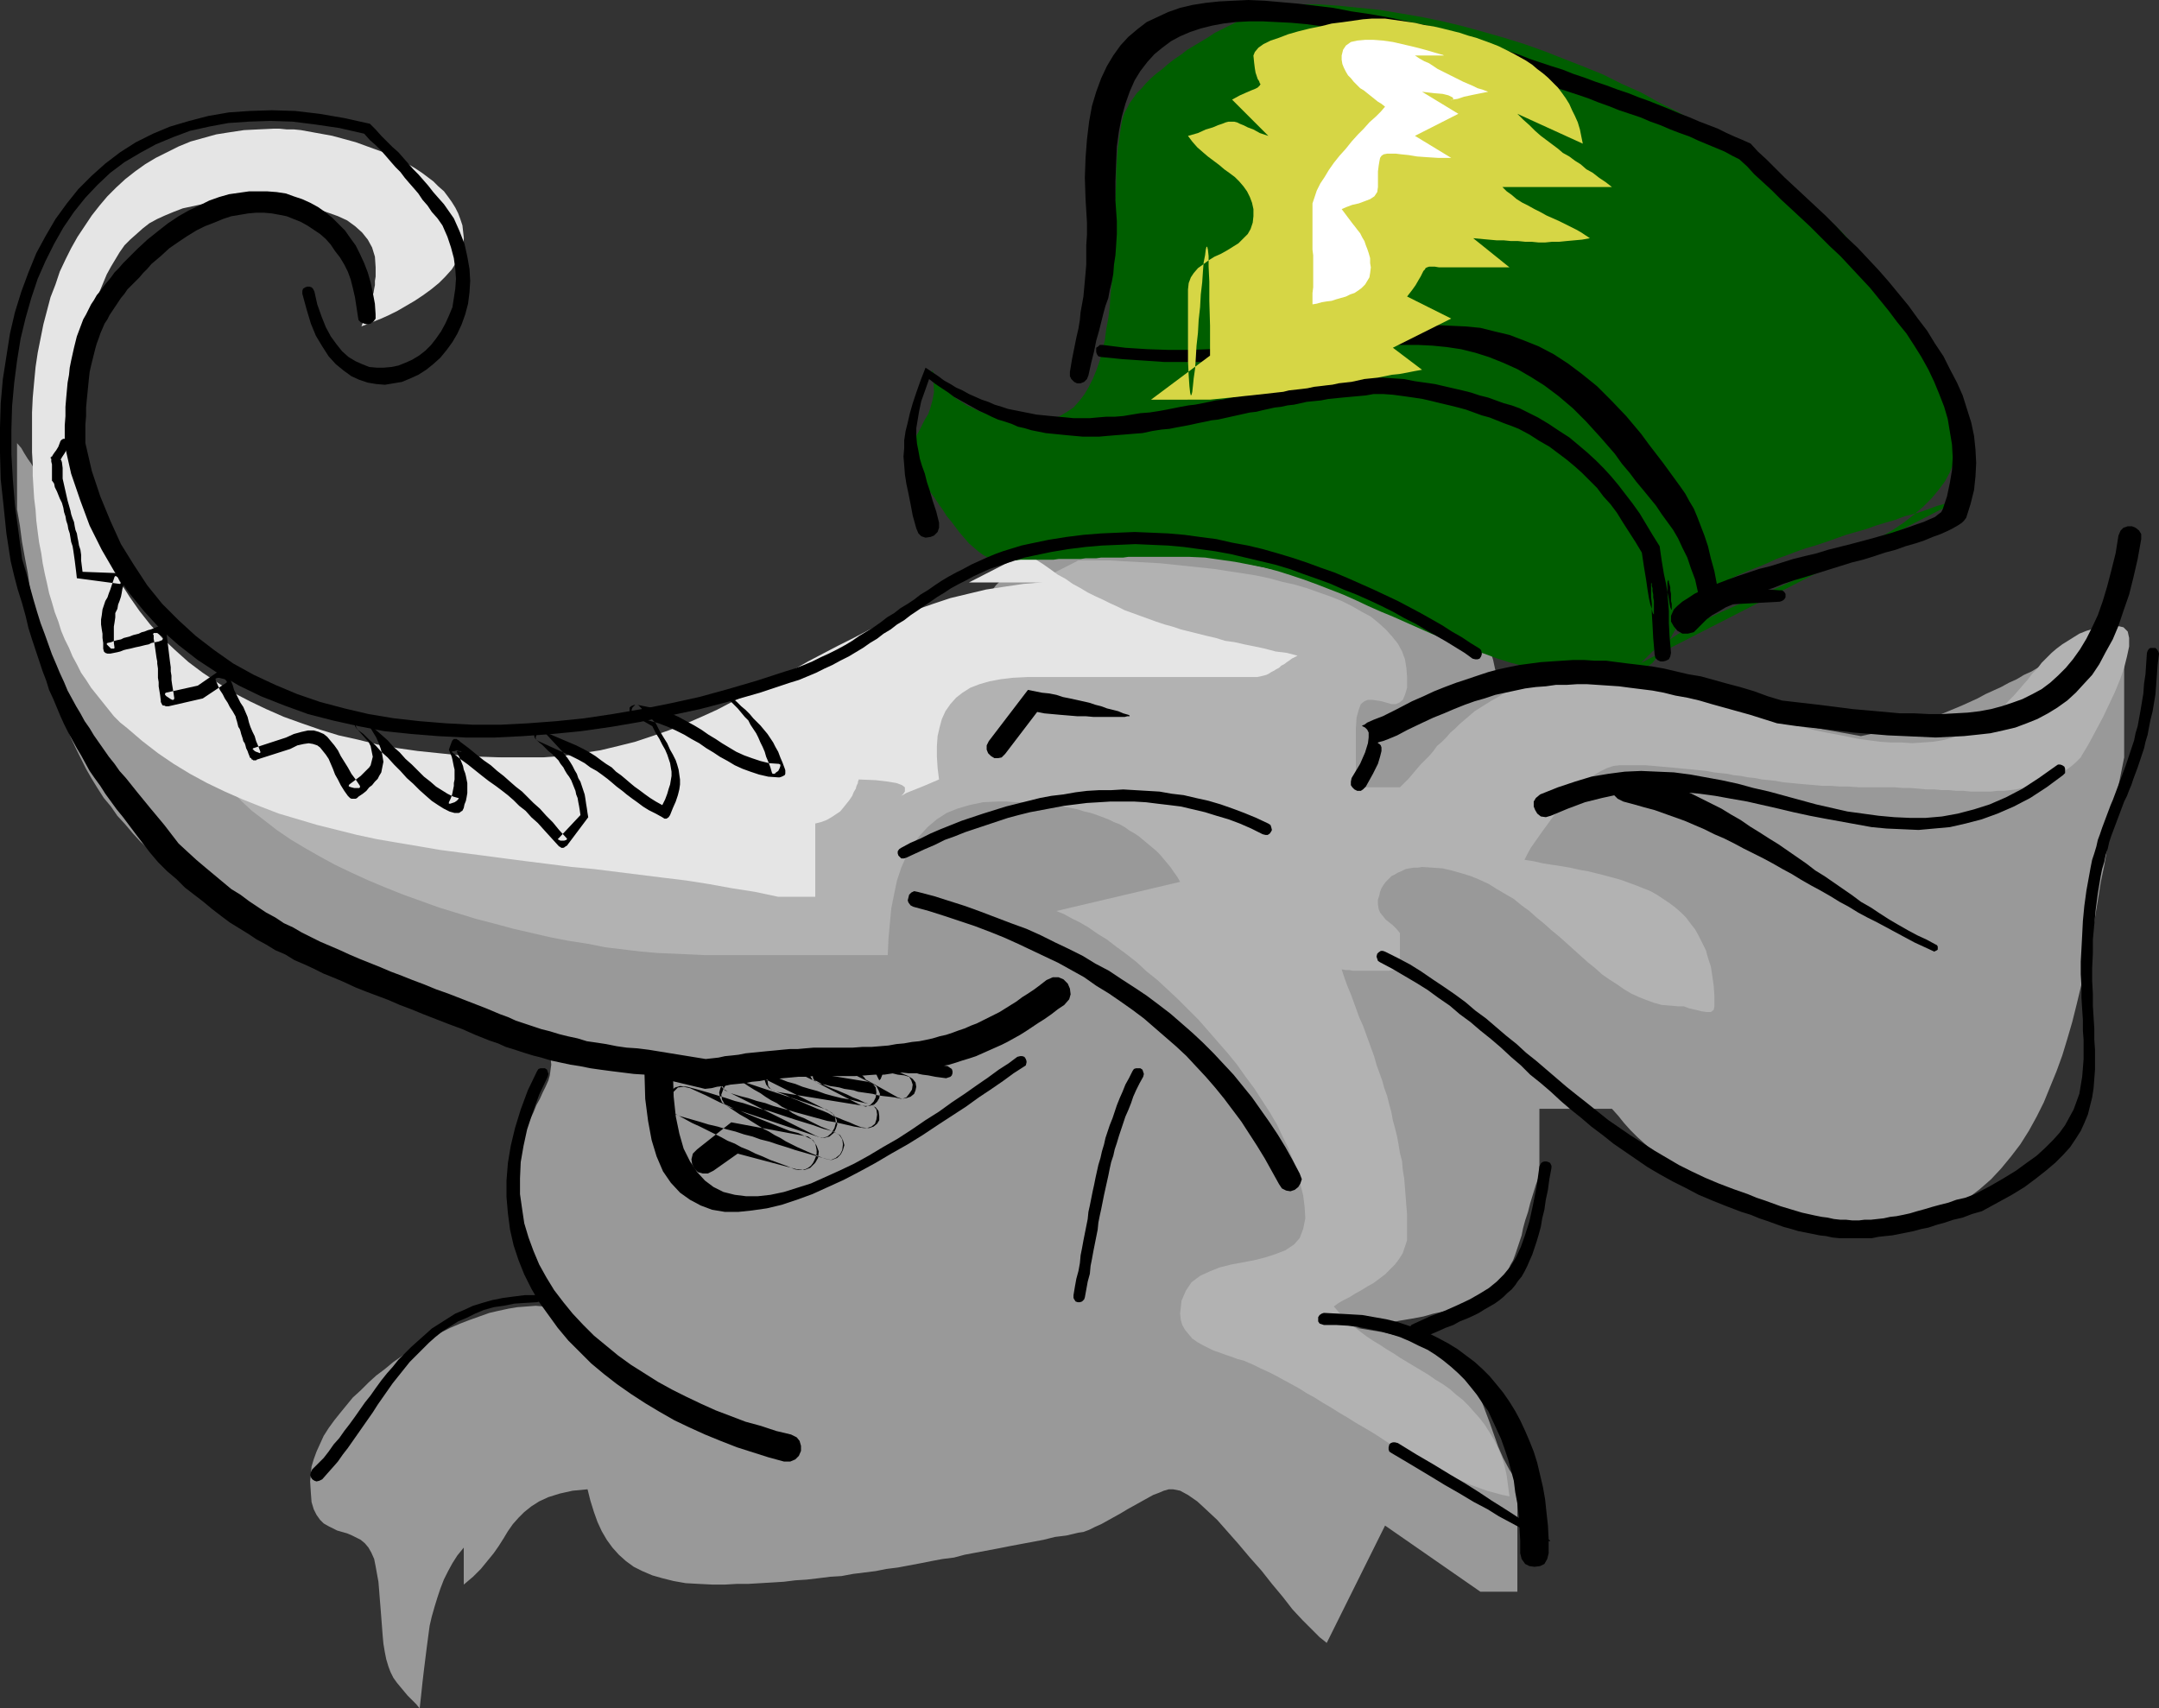 <?xml version="1.0" encoding="UTF-8" standalone="no"?>
<svg
   version="1.0"
   width="129.766mm"
   height="102.691mm"
   id="svg27"
   sodipodi:docname="Elephant - Happy 1.wmf"
   xmlns:inkscape="http://www.inkscape.org/namespaces/inkscape"
   xmlns:sodipodi="http://sodipodi.sourceforge.net/DTD/sodipodi-0.dtd"
   xmlns="http://www.w3.org/2000/svg"
   xmlns:svg="http://www.w3.org/2000/svg">
  <rect width="100%" height="100%" fill="#333333" stroke="none"/>
  <sodipodi:namedview
     id="namedview27"
     pagecolor="#ffffff"
     bordercolor="#000000"
     borderopacity="0.25"
     inkscape:showpageshadow="2"
     inkscape:pageopacity="0.0"
     inkscape:pagecheckerboard="0"
     inkscape:deskcolor="#d1d1d1"
     inkscape:document-units="mm" />
  <defs
     id="defs1">
    <pattern
       id="WMFhbasepattern"
       patternUnits="userSpaceOnUse"
       width="6"
       height="6"
       x="0"
       y="0" />
  </defs>
  <path
     style="fill:#999999;fill-opacity:1;fill-rule:evenodd;stroke:none"
     d="m 249.833,120.702 1.131,-0.162 1.131,-0.162 h 1.131 1.454 l 1.293,-0.162 h 1.454 l 1.616,0.162 h 1.454 1.616 1.454 l 1.454,0.162 h 1.454 1.454 1.293 l 1.131,0.162 h 1.131 2.747 2.909 l 2.909,0.162 2.747,0.162 2.909,0.162 2.909,0.323 2.747,0.162 2.909,0.485 2.747,0.323 2.747,0.485 2.747,0.646 2.586,0.485 2.747,0.808 2.586,0.646 2.424,0.808 2.424,0.808 2.424,0.97 2.262,0.969 2.101,1.131 2.262,1.293 1.939,1.131 1.778,1.293 1.778,1.454 1.778,1.454 1.454,1.616 1.454,1.777 1.131,1.616 1.293,1.939 0.808,1.939 0.808,2.101 0.646,2.101 0.485,2.262 83.062,15.027 2.262,-0.485 2.424,-0.323 2.101,-0.485 2.262,-0.646 2.101,-0.646 2.101,-0.485 1.939,-0.808 1.939,-0.646 1.939,-0.808 1.939,-0.808 1.939,-0.808 1.778,-0.808 1.778,-0.808 1.778,-0.969 1.778,-0.808 1.778,-0.808 1.778,-0.97 1.778,-0.808 1.616,-0.97 1.778,-0.808 1.616,-0.969 1.778,-0.808 1.778,-0.808 1.778,-0.808 1.616,-0.808 1.778,-0.808 1.778,-0.646 1.778,-0.646 1.778,-0.646 1.778,-0.646 1.778,-0.485 1.778,-0.485 v 28.115 l -0.646,3.232 -0.646,3.232 -0.808,3.393 -0.646,3.555 -0.646,3.555 -0.485,3.878 -0.646,3.716 -0.808,3.878 -0.646,4.04 -0.646,3.878 -0.646,4.04 -0.808,3.878 -0.808,4.04 -0.97,3.878 -0.97,4.04 -0.97,3.878 -1.131,3.878 -1.131,3.716 -1.293,3.555 -1.454,3.555 -1.454,3.555 -1.616,3.232 -1.778,3.232 -1.939,3.07 -2.101,2.747 -2.262,2.747 -2.262,2.424 -2.586,2.262 -2.747,2.101 -2.909,1.777 -3.07,1.454 -3.232,1.293 -2.586,0.808 -2.586,0.646 -2.586,0.485 -2.747,0.323 -2.586,0.162 -2.586,0.162 h -2.586 l -2.747,-0.162 -2.586,-0.323 -2.586,-0.323 -2.424,-0.485 -2.586,-0.485 -2.586,-0.808 -2.424,-0.646 -2.424,-0.808 -2.424,-0.97 -2.424,-1.131 -2.262,-0.969 -2.424,-1.131 -2.101,-1.293 -2.262,-1.293 -2.101,-1.293 -1.939,-1.454 -2.101,-1.293 -1.939,-1.616 -1.778,-1.454 -1.778,-1.616 -1.616,-1.454 -1.616,-1.616 -1.454,-1.616 -1.293,-1.616 -1.454,-1.616 H 349.702 v 15.027 l -0.808,2.262 -0.646,2.101 -0.646,2.101 -0.485,1.939 -0.646,1.939 -0.485,1.777 -0.323,1.616 -0.485,1.454 -0.485,1.454 -0.485,1.454 -0.485,1.293 -0.646,1.131 -0.485,1.131 -0.808,1.131 -0.646,0.97 -0.808,0.97 -0.808,0.808 -0.97,0.808 -1.131,0.808 -1.131,0.808 -1.454,0.646 -1.454,0.646 -1.778,0.646 -1.778,0.646 -1.939,0.485 -2.262,0.485 -2.262,0.646 -2.586,0.485 -2.909,0.485 -3.07,0.646 -3.232,0.485 -3.555,0.485 5.979,0.97 5.01,1.131 4.202,1.454 3.555,1.777 2.747,1.777 2.424,2.101 1.778,2.262 1.616,2.424 1.131,2.424 0.97,2.585 0.97,2.585 0.97,2.747 0.97,2.747 1.131,2.585 1.454,2.747 1.778,2.585 v 25.045 h -8.403 l -21.654,-15.027 -13.251,26.661 -1.616,-1.293 -1.778,-1.777 -2.101,-2.101 -2.262,-2.424 -2.262,-2.908 -2.424,-2.908 -2.424,-3.07 -2.586,-2.908 -2.586,-3.07 -2.424,-2.747 -2.424,-2.747 -2.424,-2.262 -2.101,-1.939 -2.101,-1.454 -1.778,-0.97 -1.616,-0.323 h -0.97 l -1.131,0.323 -1.131,0.485 -1.293,0.485 -1.454,0.808 -1.454,0.808 -1.454,0.808 -1.454,0.808 -1.616,0.97 -1.454,0.808 -1.454,0.808 -1.454,0.808 -1.454,0.646 -1.293,0.646 -1.293,0.485 -1.131,0.162 -2.747,0.646 -2.586,0.323 -2.586,0.646 -2.586,0.485 -2.586,0.485 -2.586,0.485 -2.424,0.485 -2.586,0.485 -2.586,0.485 -2.586,0.485 -2.424,0.646 -2.586,0.323 -2.586,0.485 -2.424,0.485 -2.586,0.485 -2.586,0.485 -2.586,0.323 -2.424,0.485 -2.586,0.323 -2.586,0.323 -2.586,0.485 -2.586,0.162 -2.586,0.323 -2.747,0.323 -2.586,0.162 -2.586,0.323 -2.586,0.162 -2.747,0.162 -2.747,0.162 h -2.586 l -2.747,0.162 h -2.747 l -3.232,-0.162 -2.909,-0.162 -2.747,-0.485 -2.586,-0.646 -2.262,-0.646 -2.262,-0.969 -1.939,-0.97 -1.778,-1.293 -1.616,-1.454 -1.454,-1.616 -1.293,-1.777 -1.131,-1.939 -0.97,-2.101 -0.808,-2.262 -0.808,-2.585 -0.646,-2.585 -3.394,0.323 -2.909,0.646 -2.586,0.808 -2.101,0.97 -1.778,1.131 -1.616,1.293 -1.293,1.293 -1.293,1.454 -1.131,1.616 -0.97,1.616 -1.131,1.777 -1.131,1.616 -1.454,1.777 -1.454,1.777 -1.778,1.777 -2.101,1.777 v -8.402 l -1.454,1.777 -1.131,1.777 -0.97,1.777 -0.97,1.939 -0.808,2.101 -0.646,1.939 -0.646,2.101 -0.646,2.262 -0.485,2.101 -0.323,2.424 -0.323,2.424 -0.323,2.585 -0.323,2.585 -0.323,2.747 -0.323,3.07 -0.323,2.908 -0.808,-0.969 -0.97,-0.97 -0.97,-0.97 -0.808,-0.969 -0.808,-0.97 -0.808,-0.97 -0.808,-1.131 -0.646,-1.293 -0.485,-1.293 -0.485,-1.616 -0.323,-1.616 -0.323,-1.939 -0.162,-1.777 -0.162,-2.101 -0.162,-2.101 -0.162,-2.101 -0.162,-1.939 -0.162,-2.101 -0.162,-1.939 -0.323,-1.777 -0.323,-1.777 -0.323,-1.616 -0.646,-1.454 -0.646,-1.131 -0.808,-0.97 -0.97,-0.808 -0.97,-0.485 -0.97,-0.485 -1.131,-0.485 -1.131,-0.323 -1.131,-0.323 -0.97,-0.485 -0.97,-0.485 -1.131,-0.646 -0.808,-0.808 -0.808,-1.131 -0.646,-1.293 -0.485,-1.616 -0.162,-2.101 -0.162,-2.585 0.162,-1.616 0.162,-1.777 0.485,-1.616 0.646,-1.777 0.808,-1.777 0.808,-1.777 1.131,-1.777 1.293,-1.777 1.293,-1.616 1.454,-1.777 1.454,-1.777 1.778,-1.616 1.778,-1.777 1.778,-1.616 1.939,-1.454 1.939,-1.616 2.101,-1.454 2.101,-1.293 2.101,-1.454 2.101,-1.131 2.262,-1.293 2.262,-1.131 2.262,-0.969 2.101,-0.808 2.262,-0.808 2.262,-0.808 2.101,-0.485 2.262,-0.485 1.939,-0.323 2.101,-0.162 2.101,-0.162 1.939,0.162 -0.485,-1.939 -0.485,-1.777 -0.646,-1.777 -0.485,-1.616 -0.485,-1.777 -0.646,-1.616 -0.485,-1.616 -0.485,-1.616 -0.485,-1.616 -0.485,-1.777 -0.485,-1.616 -0.323,-1.777 -0.323,-1.777 -0.162,-1.939 -0.162,-1.939 v -2.101 l 0.162,-2.262 0.162,-2.262 0.485,-2.101 0.485,-2.101 0.646,-1.939 0.646,-1.777 0.808,-1.777 0.808,-1.616 0.646,-1.616 0.808,-1.454 0.646,-1.454 0.646,-1.293 0.646,-1.454 0.323,-1.131 0.162,-1.293 0.162,-1.131 -0.162,-1.616 -0.323,-1.293 -0.485,-1.131 -0.646,-0.969 -0.97,-0.808 -0.97,-0.646 -1.131,-0.646 -1.293,-0.485 -1.293,-0.323 -1.293,-0.323 -1.454,-0.323 -1.293,-0.323 -1.454,-0.162 -1.293,-0.323 -1.293,-0.162 -1.293,-0.485 -2.424,-0.808 -2.424,-0.808 -2.424,-0.808 -2.262,-0.97 -2.262,-0.808 -2.424,-0.808 -2.262,-0.808 -2.262,-0.97 -2.262,-0.808 -2.101,-0.808 -2.262,-0.97 -2.101,-0.808 -2.101,-0.97 -2.262,-0.808 -2.101,-0.97 -2.101,-0.97 -1.939,-0.969 -2.101,-0.97 -2.101,-1.131 -2.101,-0.97 -1.939,-1.131 -2.101,-1.131 -1.939,-1.131 -1.939,-1.131 -2.101,-1.131 -1.939,-1.293 -1.939,-1.293 -2.101,-1.293 -1.939,-1.293 -1.939,-1.454 -1.939,-1.454 -1.939,-1.454 -2.424,-1.939 -2.101,-1.777 -2.101,-1.939 -1.939,-1.777 -1.778,-1.939 -1.778,-2.101 -1.778,-1.939 -1.454,-2.101 -1.616,-1.939 -1.454,-2.262 -1.293,-2.101 -1.293,-2.262 -1.131,-2.262 -1.131,-2.262 -1.131,-2.424 -0.97,-2.424 -0.97,-2.585 -0.808,-2.585 -0.97,-2.585 -0.808,-2.747 -0.808,-2.908 -0.646,-2.747 -0.808,-3.07 -0.646,-2.908 -0.646,-3.232 -0.646,-3.232 -0.646,-3.232 -0.485,-3.393 -0.646,-3.393 -0.646,-3.555 -0.485,-3.716 -0.646,-3.716 v -15.027 l 0.97,1.131 0.646,1.131 0.808,1.293 0.808,1.131 0.646,1.131 0.646,1.293 0.646,1.131 0.646,1.293 0.646,1.131 0.646,1.293 0.485,1.293 0.646,1.131 0.485,1.293 0.646,1.131 0.485,1.293 0.646,1.293 0.485,1.293 0.646,1.131 0.485,1.293 0.646,1.131 0.646,1.293 0.485,1.131 0.646,1.293 0.808,1.131 0.646,1.131 0.646,1.293 0.808,1.131 0.808,1.131 0.808,1.131 0.808,1.131 0.808,1.131 0.97,1.131 1.616,1.616 1.778,1.777 2.101,1.777 2.262,1.777 2.424,1.777 2.747,1.777 2.747,1.939 2.909,1.777 3.232,1.939 3.232,1.777 3.555,1.777 3.394,1.777 3.717,1.777 3.717,1.616 3.878,1.777 3.717,1.616 4.04,1.616 3.878,1.454 4.04,1.454 4.04,1.454 4.04,1.293 4.04,1.131 3.878,1.293 4.04,0.97 3.878,0.97 3.878,0.808 3.717,0.808 3.717,0.485 3.555,0.485 3.555,0.485 3.394,0.162 h 3.232 2.101 2.101 2.101 l 2.101,-0.162 h 2.262 l 2.262,-0.162 2.101,-0.162 2.262,-0.162 2.101,-0.162 2.262,-0.162 2.262,-0.323 2.101,-0.323 2.262,-0.323 2.101,-0.323 2.262,-0.323 2.101,-0.485 2.262,-0.323 2.101,-0.485 2.101,-0.485 2.101,-0.646 1.939,-0.646 2.101,-0.485 1.939,-0.808 1.939,-0.646 1.939,-0.808 1.778,-0.808 1.778,-0.808 1.778,-0.808 1.778,-0.969 1.616,-0.97 1.616,-0.97 1.454,-1.131 1.616,-1.454 1.778,-1.454 1.616,-1.616 1.616,-1.777 1.616,-1.777 1.454,-1.777 1.616,-1.939 1.454,-1.939 1.454,-2.101 1.454,-2.101 1.454,-1.939 1.454,-2.101 1.454,-2.101 1.616,-2.101 1.454,-2.101 1.616,-2.101 1.616,-1.939 1.454,-1.939 1.778,-1.777 1.616,-1.939 1.939,-1.616 1.778,-1.616 1.939,-1.454 1.939,-1.454 2.101,-1.293 2.101,-1.131 2.262,-0.969 2.424,-0.808 2.424,-0.646 2.586,-0.485 2.586,-0.323 2.747,-0.162 h 1.454 1.293 l 1.293,0.162 1.454,0.162 1.293,0.162 1.454,0.162 1.293,0.162 1.454,0.323 1.293,0.323 1.454,0.162 1.293,0.485 1.454,0.323 1.293,0.323 1.293,0.323 1.293,0.485 1.454,0.485 1.293,0.323 1.293,0.646 1.131,0.485 1.293,0.485 1.131,0.485 1.131,0.646 1.131,0.485 1.131,0.646 0.97,0.646 1.131,0.485 0.808,0.646 0.97,0.646 0.808,0.646 0.808,0.646 0.808,0.646 0.646,0.646 z"
     id="path1" />
  <path
     style="fill:#b2b2b2;fill-opacity:1;fill-rule:evenodd;stroke:none"
     d="m 244.985,127.327 h 2.262 2.424 2.586 l 2.586,0.162 2.909,0.162 2.909,0.162 2.909,0.162 3.07,0.323 3.07,0.323 3.07,0.323 3.07,0.323 3.07,0.485 3.232,0.485 3.07,0.485 3.07,0.646 2.909,0.808 2.909,0.646 2.747,0.808 2.747,0.97 2.747,0.97 2.424,0.969 2.262,1.131 2.262,1.293 2.101,1.131 1.778,1.454 1.616,1.454 1.454,1.616 1.293,1.616 0.97,1.777 0.646,1.777 0.323,1.939 0.162,2.101 v 2.424 l -0.485,1.616 -0.485,1.131 -0.808,0.646 -0.808,0.323 h -0.97 l -1.131,-0.323 -1.131,-0.323 -0.97,-0.162 -1.131,-0.162 h -0.97 l -0.808,0.323 -0.808,0.646 -0.485,1.293 -0.485,1.777 -0.162,2.424 v 0.97 0.808 0.97 0.808 0.808 0.808 0.808 0.646 0.808 0.808 0.808 0.808 0.808 0.97 0.808 0.97 h 10.019 l 0.97,-0.97 0.97,-0.97 0.97,-1.131 0.808,-0.969 0.97,-1.131 0.97,-0.97 0.97,-0.97 0.97,-1.131 0.808,-1.131 1.131,-0.969 0.97,-0.97 0.97,-1.131 1.131,-0.97 0.97,-0.97 1.131,-0.969 1.131,-0.97 1.131,-0.97 1.293,-0.808 1.293,-0.808 1.293,-0.808 1.454,-0.808 1.293,-0.808 1.616,-0.646 1.454,-0.646 1.616,-0.485 1.778,-0.485 1.616,-0.323 1.778,-0.485 1.939,-0.323 1.939,-0.162 h 2.101 l 2.101,-0.162 2.101,0.162 h 2.101 l 2.101,0.162 2.101,0.323 2.262,0.323 2.101,0.485 2.262,0.485 2.262,0.485 2.262,0.485 2.262,0.646 2.262,0.485 2.424,0.646 2.262,0.808 2.424,0.646 2.424,0.646 2.262,0.646 2.424,0.808 2.424,0.646 2.424,0.646 2.424,0.808 2.424,0.485 2.424,0.646 2.424,0.646 2.424,0.485 2.586,0.485 2.424,0.485 2.424,0.485 2.424,0.323 2.424,0.323 2.424,0.162 h 2.424 l 2.424,0.162 2.424,-0.162 2.262,-0.162 2.101,-0.323 1.939,-0.485 1.939,-0.646 1.616,-0.808 1.616,-0.808 1.454,-0.808 1.454,-0.97 1.454,-0.97 1.293,-1.131 1.293,-1.131 1.131,-1.293 1.131,-1.131 1.131,-1.293 0.97,-1.131 1.131,-1.293 0.97,-1.293 1.131,-1.131 0.97,-1.293 1.131,-1.131 1.131,-1.131 1.131,-0.97 1.293,-0.969 1.293,-0.808 1.293,-0.808 1.293,-0.808 1.616,-0.646 1.616,-0.485 1.616,-0.323 1.778,-0.162 1.939,-0.162 1.454,0.323 0.97,0.97 0.323,1.454 v 1.939 l -0.485,2.262 -0.646,2.585 -0.97,2.747 -1.131,2.747 -1.293,2.747 -1.293,2.747 -1.293,2.424 -1.293,2.424 -0.97,1.777 -0.97,1.616 -0.485,0.808 -0.162,0.323 -1.131,1.131 -1.131,0.969 -1.131,0.808 -1.131,0.646 -1.131,0.808 -1.293,0.646 -1.131,0.485 -1.293,0.485 -1.293,0.323 -1.293,0.323 -1.293,0.323 -1.454,0.323 -1.293,0.162 -1.454,0.162 h -1.454 l -1.454,0.162 h -1.454 -1.616 -1.616 l -1.616,-0.162 h -1.616 l -1.616,-0.162 h -1.616 l -1.778,-0.162 h -1.778 l -1.778,-0.162 -1.778,-0.162 h -1.778 l -1.939,-0.162 h -1.939 -1.939 -2.101 -2.101 l -2.262,-0.162 h -1.939 l -2.101,-0.162 h -1.939 l -1.778,-0.162 -1.939,-0.162 -1.778,-0.162 -1.616,-0.162 -1.778,-0.162 -1.778,-0.323 -1.454,-0.162 -1.616,-0.162 -1.616,-0.323 -1.616,-0.162 -1.616,-0.323 -1.616,-0.162 -1.454,-0.323 -1.616,-0.162 -1.454,-0.162 -1.616,-0.323 -1.616,-0.162 -1.616,-0.162 -1.778,-0.162 -1.616,-0.162 -1.778,-0.162 -1.778,-0.162 -1.778,-0.162 -1.939,-0.162 h -1.778 -1.939 -2.101 l -1.454,0.162 -1.454,0.485 -1.616,0.808 -1.616,0.97 -1.616,1.293 -1.616,1.293 -1.454,1.616 -1.616,1.777 -1.454,1.616 -1.454,1.939 -1.293,1.777 -1.293,1.777 -1.131,1.616 -1.131,1.616 -0.808,1.454 -0.646,1.293 2.101,0.323 2.101,0.485 2.101,0.323 2.101,0.323 1.939,0.323 2.101,0.485 1.939,0.323 1.939,0.485 1.939,0.485 1.778,0.485 1.778,0.485 1.778,0.646 1.778,0.646 1.616,0.646 1.616,0.646 1.454,0.808 1.454,0.969 1.454,0.97 1.293,0.97 1.293,1.131 1.131,1.131 0.97,1.293 1.131,1.454 0.808,1.454 0.808,1.616 0.808,1.616 0.485,1.777 0.646,1.939 0.323,2.101 0.323,2.262 0.162,2.262 v 2.424 l -0.162,0.808 -0.646,0.485 h -0.97 l -1.131,-0.162 -1.293,-0.323 -1.454,-0.323 -1.293,-0.485 h -1.293 l -1.778,-0.162 -1.939,-0.162 -1.778,-0.485 -1.778,-0.646 -1.616,-0.646 -1.778,-0.808 -1.616,-0.97 -1.616,-1.131 -1.778,-1.131 -1.616,-1.131 -1.616,-1.454 -1.616,-1.293 -1.616,-1.454 -1.616,-1.454 -1.616,-1.454 -1.616,-1.454 -1.778,-1.454 -1.616,-1.454 -1.778,-1.454 -1.616,-1.454 -1.778,-1.293 -1.778,-1.454 -1.939,-1.131 -1.939,-1.131 -1.778,-1.131 -2.101,-0.969 -1.939,-0.808 -2.101,-0.646 -2.262,-0.646 -2.101,-0.485 -2.262,-0.162 -2.424,-0.162 -0.97,0.162 h -0.97 l -0.97,0.162 -0.808,0.162 -0.97,0.485 -0.808,0.323 -0.808,0.485 -0.646,0.323 -0.646,0.646 -0.646,0.646 -0.485,0.646 -0.485,0.808 -0.323,0.808 -0.162,0.808 -0.323,0.97 v 0.969 l 0.162,1.131 0.323,0.808 0.646,0.808 0.646,0.808 0.808,0.646 0.808,0.646 0.808,0.808 0.808,0.97 v 8.241 l -0.97,0.162 h -0.808 l -0.808,0.162 h -0.97 -0.808 -0.646 -0.808 -0.808 -0.808 -0.808 -0.646 -0.808 -0.97 l -0.808,-0.162 h -0.808 l -0.97,-0.162 0.646,1.939 0.646,1.777 0.808,1.939 0.646,1.777 0.646,1.777 0.646,1.777 0.808,1.777 0.646,1.777 0.646,1.777 0.646,1.777 0.646,1.777 0.485,1.777 0.646,1.777 0.646,1.777 0.485,1.777 0.646,1.777 0.485,1.939 0.485,1.777 0.323,1.777 0.485,1.777 0.485,1.939 0.323,1.777 0.323,1.939 0.485,1.939 0.162,1.939 0.323,1.939 0.162,1.939 0.162,2.101 0.162,2.101 0.162,1.939 v 2.262 2.101 1.616 l -0.485,1.454 -0.485,1.454 -0.808,1.293 -0.97,1.293 -1.131,1.131 -1.131,1.131 -1.293,0.97 -1.293,0.97 -1.454,0.808 -1.293,0.808 -1.454,0.808 -1.293,0.808 -1.293,0.646 -1.131,0.646 -1.131,0.808 1.131,1.293 1.131,1.131 1.131,1.131 1.293,1.131 1.454,1.131 1.293,0.97 1.454,0.97 1.616,0.969 1.454,0.97 1.616,0.97 1.454,0.969 1.616,0.97 1.616,0.97 1.616,0.969 1.616,0.97 1.616,1.131 1.616,0.97 1.616,1.131 1.454,1.293 1.454,1.131 1.293,1.293 1.293,1.454 1.293,1.454 1.131,1.454 1.131,1.777 0.97,1.616 0.97,1.939 0.808,1.939 0.646,2.101 0.485,2.101 0.323,2.424 0.323,2.424 -1.616,-0.323 -1.778,-0.485 -1.778,-0.485 -1.778,-0.646 -1.778,-0.646 -1.778,-0.808 -1.939,-0.808 -1.778,-0.808 -1.939,-0.97 -1.778,-0.969 -1.939,-0.97 -1.939,-0.97 -1.778,-1.131 -1.939,-1.131 -1.939,-0.97 -1.939,-1.293 -1.778,-1.131 -1.939,-1.131 -1.939,-1.131 -1.778,-1.131 -1.939,-1.131 -1.778,-1.131 -1.939,-1.131 -1.778,-1.131 -1.778,-0.969 -1.778,-1.131 -1.778,-0.97 -1.778,-0.97 -1.778,-0.97 -1.616,-0.808 -1.778,-0.808 -1.616,-0.808 -1.131,-0.485 -1.131,-0.485 -1.293,-0.323 -1.293,-0.485 -1.454,-0.485 -1.293,-0.485 -1.454,-0.485 -1.293,-0.646 -1.293,-0.646 -1.131,-0.646 -1.131,-0.808 -0.808,-0.97 -0.808,-0.97 -0.646,-1.131 -0.323,-1.131 -0.162,-1.454 0.323,-2.908 0.97,-2.262 1.293,-1.939 1.939,-1.454 2.101,-0.97 2.424,-0.97 2.586,-0.646 2.586,-0.485 2.586,-0.485 2.586,-0.646 2.424,-0.808 2.101,-0.808 1.939,-1.293 1.293,-1.454 0.808,-2.101 0.485,-2.424 -0.162,-2.585 -0.323,-2.585 -0.646,-2.585 -0.646,-2.747 -0.97,-2.585 -1.131,-2.908 -1.293,-2.585 -1.293,-2.747 -1.616,-2.747 -1.778,-2.747 -1.778,-2.747 -1.939,-2.585 -1.939,-2.747 -2.101,-2.585 -2.262,-2.585 -2.101,-2.424 -2.262,-2.585 -2.424,-2.424 -2.262,-2.262 -2.424,-2.262 -2.262,-2.101 -2.424,-1.939 -2.262,-2.101 -2.262,-1.777 -2.424,-1.777 -2.101,-1.616 -2.101,-1.293 -2.101,-1.454 -1.939,-1.131 -1.939,-0.97 -1.778,-0.97 -1.616,-0.646 28.118,-6.625 -0.646,-1.131 -0.808,-1.131 -0.646,-0.969 -0.808,-0.97 -0.808,-0.97 -0.808,-0.969 -0.97,-0.97 -0.97,-0.808 -0.97,-0.808 -0.97,-0.808 -0.97,-0.808 -0.97,-0.646 -1.131,-0.646 -1.131,-0.808 -1.131,-0.646 -1.293,-0.485 -1.293,-0.646 -1.293,-0.485 -1.293,-0.485 -1.454,-0.485 -1.454,-0.323 -1.454,-0.485 -1.616,-0.323 -1.616,-0.323 -1.616,-0.162 -1.778,-0.323 -1.778,-0.162 -1.778,-0.162 -1.939,-0.162 h -1.939 l -2.101,-0.162 h -1.939 l -3.394,0.162 -3.07,0.646 -2.747,0.808 -2.424,0.97 -2.262,1.454 -2.101,1.777 -1.778,1.939 -1.616,2.101 -1.454,2.585 -1.131,2.585 -0.97,2.908 -0.646,3.07 -0.646,3.232 -0.323,3.393 -0.323,3.555 -0.162,3.716 h -1.454 -1.454 -1.454 -1.454 -1.293 -1.454 -1.454 -1.293 -1.293 -1.293 -1.293 -1.293 -1.293 -1.293 -1.293 -1.293 -1.293 -1.131 -1.293 -1.293 -1.131 -1.293 -1.293 -1.131 -1.293 -1.131 -1.293 -1.293 -1.293 -1.131 -1.293 -1.293 l -3.394,-0.162 -3.555,-0.162 -3.878,-0.162 -3.717,-0.323 -4.04,-0.485 -4.04,-0.485 -4.04,-0.808 -4.202,-0.646 -4.202,-0.808 -4.202,-0.97 -4.202,-0.97 -4.202,-1.131 -4.363,-1.131 -4.202,-1.293 -4.202,-1.293 -4.04,-1.454 -4.04,-1.454 -4.04,-1.616 -3.878,-1.616 -3.878,-1.777 -3.717,-1.777 -3.555,-1.939 -3.394,-1.939 -3.232,-1.939 -3.07,-2.101 -2.909,-2.262 -2.747,-2.101 -2.424,-2.262 -2.262,-2.424 -2.101,-2.424 -1.778,-2.424 -1.454,-2.585 H 156.913 Z"
     id="path2" />
  <path
     style="fill:#e5e5e5;fill-opacity:1;fill-rule:evenodd;stroke:none"
     d="m 220.099,132.336 13.251,-6.786 1.778,1.454 1.778,1.131 1.616,1.131 1.778,1.293 1.778,0.97 1.616,1.131 1.778,0.969 1.616,0.97 1.616,0.808 1.778,0.808 1.616,0.808 1.778,0.808 1.616,0.808 1.778,0.646 1.778,0.646 1.778,0.646 1.778,0.646 1.939,0.646 1.778,0.485 1.939,0.646 1.939,0.485 1.939,0.485 1.939,0.485 2.101,0.485 2.101,0.646 2.262,0.323 2.101,0.485 2.424,0.485 2.262,0.485 2.424,0.646 2.586,0.323 2.424,0.646 -0.646,0.323 -0.646,0.323 -0.646,0.485 -0.485,0.323 -0.646,0.485 -0.646,0.323 -0.485,0.485 -0.646,0.323 -0.485,0.323 -0.646,0.323 -0.485,0.323 -0.646,0.323 -0.646,0.162 -0.646,0.162 -0.808,0.162 h -0.808 -1.778 -1.616 -1.778 -1.778 -1.778 -1.616 -1.616 -1.616 -1.616 -1.616 -1.616 -1.616 -1.616 -1.616 -1.454 -1.616 -1.454 -1.616 -1.616 -1.454 -1.616 -1.616 -1.454 -1.616 -1.454 -1.616 -1.616 -1.454 -1.616 -1.616 -1.616 -1.616 l -3.232,0.162 -2.747,0.323 -2.586,0.485 -2.262,0.646 -2.101,0.808 -1.778,1.131 -1.454,1.131 -1.293,1.454 -1.131,1.616 -0.808,1.777 -0.485,1.777 -0.485,2.101 -0.162,2.262 v 2.424 l 0.162,2.585 0.323,2.585 -3.394,1.454 -2.424,0.97 -1.616,0.646 -0.808,0.485 -0.485,0.162 v 0 l 0.323,-0.162 0.323,-0.323 0.323,-0.485 v -0.485 -0.485 l -0.646,-0.485 -1.293,-0.485 -1.939,-0.323 -2.747,-0.323 -3.878,-0.162 v 0.162 l -0.162,0.323 v 0.323 l -0.323,0.646 -0.162,0.646 -0.485,0.808 -0.323,0.808 -0.646,0.97 -0.646,0.808 -0.646,0.808 -0.808,0.969 -0.97,0.646 -0.97,0.646 -1.131,0.646 -1.293,0.485 -1.293,0.323 v 16.643 h -8.403 l -5.333,-1.131 -5.171,-0.808 -5.333,-0.97 -5.171,-0.808 -5.333,-0.646 -5.171,-0.646 -5.171,-0.646 -5.171,-0.646 -5.171,-0.485 -5.01,-0.646 -5.171,-0.646 -5.01,-0.646 -4.848,-0.646 -5.01,-0.646 -4.848,-0.646 -4.686,-0.808 -4.848,-0.808 -4.686,-0.808 -4.525,-0.969 -4.525,-1.131 -4.525,-1.131 -4.363,-1.293 -4.363,-1.293 -4.202,-1.616 -4.04,-1.616 -4.04,-1.777 -4.04,-1.939 -3.878,-2.101 -3.717,-2.262 -3.555,-2.424 -3.555,-2.747 -3.394,-2.908 -1.616,-1.293 -1.454,-1.454 -1.293,-1.616 -1.293,-1.616 -1.293,-1.616 -1.293,-1.616 -1.131,-1.777 -1.131,-1.616 -0.97,-1.939 -0.97,-1.777 -0.808,-1.939 -0.97,-1.939 -0.808,-1.939 -0.646,-2.101 -0.808,-2.101 -0.646,-2.262 -0.646,-2.101 -0.485,-2.262 -0.485,-2.101 -0.485,-2.424 -0.323,-2.262 -0.485,-2.424 -0.323,-2.424 -0.323,-2.585 -0.162,-2.424 -0.323,-2.585 -0.162,-2.585 -0.162,-2.585 v -2.585 l -0.162,-2.747 v -2.585 -2.747 -3.716 l 0.162,-3.393 0.323,-3.555 0.323,-3.393 0.485,-3.232 0.646,-3.232 0.646,-3.232 0.808,-3.07 0.808,-3.07 1.131,-2.908 0.97,-2.908 1.293,-2.747 1.293,-2.585 1.454,-2.585 1.616,-2.424 1.616,-2.424 1.778,-2.262 1.778,-2.101 1.939,-1.939 2.101,-1.939 2.262,-1.777 2.262,-1.616 2.424,-1.454 2.586,-1.293 2.586,-1.293 2.747,-1.131 2.909,-0.808 2.909,-0.808 3.07,-0.485 3.232,-0.485 3.232,-0.162 3.394,-0.162 h 1.454 l 1.616,0.162 h 1.616 l 1.616,0.162 1.778,0.323 1.778,0.323 1.778,0.323 1.778,0.323 1.778,0.485 1.778,0.485 1.778,0.485 1.778,0.646 1.778,0.646 1.778,0.646 1.778,0.646 1.616,0.808 1.616,0.808 1.616,0.808 1.616,0.969 1.454,0.969 1.293,0.969 1.293,0.969 1.131,1.131 1.293,1.131 0.97,1.293 0.808,1.131 0.808,1.293 0.646,1.293 0.485,1.293 0.485,1.454 0.162,1.454 0.162,1.454 -0.162,1.777 -0.646,1.939 -0.808,1.616 -1.131,1.777 -1.454,1.616 -1.454,1.454 -1.778,1.454 -1.778,1.293 -1.939,1.293 -1.939,1.131 -1.939,1.131 -1.939,0.969 -1.778,0.808 -1.616,0.646 -1.616,0.646 -1.293,0.485 0.323,-0.808 0.323,-0.646 0.162,-0.646 0.323,-0.808 0.323,-0.646 0.323,-0.808 0.323,-0.808 0.162,-0.808 0.162,-0.808 0.323,-0.808 0.162,-0.969 0.162,-0.808 v -0.969 l 0.162,-0.969 v -0.969 -1.131 l -0.162,-2.424 -0.646,-2.101 -0.97,-1.777 -1.293,-1.616 -1.616,-1.454 -1.778,-1.293 -2.101,-0.969 -2.262,-0.808 -2.424,-0.808 -2.586,-0.485 -2.586,-0.485 -2.586,-0.162 -2.747,-0.323 h -2.586 l -2.586,-0.162 h -2.586 -2.747 l -2.586,0.162 -2.424,0.323 -2.262,0.485 -2.262,0.485 -2.101,0.808 -1.939,0.808 -1.778,0.808 -1.778,0.969 -1.454,1.131 -1.454,1.293 -1.454,1.293 -1.293,1.293 -1.131,1.616 -0.97,1.616 -0.97,1.616 -0.97,1.777 -0.808,1.939 -0.808,1.939 -0.646,1.939 -0.485,2.101 -0.485,2.101 -0.485,2.262 -0.323,2.262 -0.323,2.424 -0.323,2.424 -0.162,2.424 -0.162,2.585 -0.162,2.585 -0.162,2.585 v 2.747 2.747 l 0.162,4.847 0.323,4.847 0.646,4.686 0.97,4.363 1.131,4.201 1.454,4.04 1.778,3.878 1.778,3.716 2.262,3.555 2.262,3.232 2.424,3.07 2.747,3.07 2.909,2.747 3.07,2.747 3.232,2.424 3.394,2.262 3.555,2.262 3.717,1.939 3.717,1.777 4.04,1.777 4.04,1.454 4.202,1.454 4.202,1.293 4.363,0.97 4.525,1.131 4.525,0.808 4.525,0.646 4.686,0.485 4.686,0.485 4.848,0.323 4.686,0.162 h 4.848 4.686 l 4.525,-0.323 4.363,-0.646 4.202,-0.646 4.04,-0.97 3.878,-0.969 3.878,-1.293 3.717,-1.293 3.717,-1.454 3.717,-1.616 3.555,-1.616 3.394,-1.777 3.555,-1.777 3.394,-1.777 3.555,-1.777 3.394,-1.939 3.394,-1.939 3.394,-1.777 3.394,-1.777 3.555,-1.777 3.394,-1.777 3.555,-1.616 3.717,-1.616 3.717,-1.454 3.717,-1.293 3.878,-1.293 4.04,-0.97 4.04,-0.969 4.202,-0.646 4.363,-0.646 4.363,-0.323 h 4.686 z"
     id="path3" />
  <path
     style="fill:#005e00;fill-opacity:1;fill-rule:evenodd;stroke:none"
     d="m 372.811,150.595 1.293,-1.293 1.293,-1.293 1.616,-1.293 2.101,-1.293 1.939,-1.293 2.424,-1.293 2.424,-1.293 2.586,-1.293 2.747,-1.293 2.909,-1.293 3.07,-1.293 3.07,-1.293 2.909,-1.293 3.232,-1.454 3.07,-1.293 3.07,-1.454 3.07,-1.454 3.07,-1.454 3.07,-1.616 2.747,-1.454 2.747,-1.616 2.747,-1.616 2.424,-1.616 2.262,-1.777 2.101,-1.777 1.939,-1.939 1.616,-1.939 1.454,-1.939 1.131,-2.101 0.808,-2.101 0.485,-2.262 0.162,-2.262 v -1.777 l -0.162,-1.777 -0.162,-1.777 -0.162,-1.777 -0.323,-1.616 -0.323,-1.616 -0.485,-1.616 -0.323,-1.616 -0.646,-1.454 -0.485,-1.616 -0.485,-1.454 -0.646,-1.454 -0.808,-1.293 -0.646,-1.454 -0.646,-1.293 -0.808,-1.293 -0.808,-1.293 -0.808,-1.293 -0.808,-1.131 -0.97,-1.293 -0.808,-1.131 -0.97,-1.131 -0.97,-1.131 -0.97,-1.131 -0.808,-1.293 -0.97,-0.969 -0.97,-1.131 -0.97,-1.131 -0.808,-1.131 -0.97,-0.969 -0.97,-1.131 -0.97,-0.969 -2.262,-2.585 -2.424,-2.585 -2.747,-2.585 -2.747,-2.585 -3.07,-2.424 -3.07,-2.585 -3.232,-2.585 -3.394,-2.424 -3.555,-2.424 -3.717,-2.424 -3.717,-2.262 -3.878,-2.424 -3.878,-2.262 -4.202,-2.101 -4.04,-2.262 -4.363,-1.939 -4.202,-2.101 -4.363,-1.777 -4.525,-1.777 -4.525,-1.777 -4.525,-1.616 -4.686,-1.454 -4.525,-1.293 -4.686,-1.293 -4.686,-1.131 -4.686,-0.969 -4.686,-0.808 -4.848,-0.808 -4.686,-0.485 -4.686,-0.485 -4.686,-0.323 h -4.686 -1.131 l -1.131,0.162 -1.293,0.323 -1.293,0.162 -1.454,0.485 -1.454,0.485 -1.454,0.485 -1.454,0.485 -1.616,0.808 -1.616,0.646 -1.616,0.808 -1.616,0.808 -1.616,0.808 -1.454,0.969 -1.616,0.969 -1.616,0.969 -1.616,0.969 -1.454,1.131 -1.454,0.969 -1.454,1.131 -1.293,1.131 -1.293,0.969 -1.293,1.131 -1.131,1.131 -0.97,1.131 -1.131,1.131 -0.808,1.131 -0.808,1.131 -0.485,0.969 -0.646,1.131 -0.323,0.969 -0.323,1.131 -0.323,1.939 -0.323,2.262 -0.323,2.262 -0.162,2.424 -0.162,2.585 v 2.585 l -0.162,2.747 -0.162,2.747 v 2.747 l -0.162,2.908 v 2.747 l -0.162,2.747 -0.162,2.908 -0.162,2.747 -0.323,2.908 -0.162,2.747 -0.323,2.585 -0.485,2.585 -0.323,2.585 -0.646,2.262 -0.485,2.262 -0.808,2.262 -0.808,1.939 -0.97,1.939 -0.97,1.616 -1.131,1.454 -1.293,1.454 -1.454,0.969 -1.616,0.969 -1.778,0.646 -1.939,0.323 -2.101,0.162 h -1.778 l -1.939,-0.162 -1.778,-0.162 -1.778,-0.323 -1.778,-0.485 -1.616,-0.485 -1.616,-0.485 -1.616,-0.808 -1.454,-0.646 -1.454,-0.969 -1.293,-0.808 -1.293,-1.131 -1.131,-1.131 -0.97,-1.293 -0.97,-1.293 -0.808,-1.454 0.323,2.585 0.162,2.424 -0.323,1.777 -0.485,1.777 -0.485,1.454 -0.808,1.293 -0.646,1.293 -0.646,1.293 -0.646,1.131 -0.485,1.293 -0.162,1.454 v 1.616 l 0.485,1.777 0.808,1.939 1.131,2.424 1.778,2.747 0.485,0.646 0.646,0.97 0.646,0.969 0.808,1.131 0.808,1.293 0.97,1.131 0.97,1.293 0.97,1.293 1.131,1.293 0.97,1.131 1.131,0.97 1.131,0.97 1.131,0.808 0.97,0.485 1.131,0.485 1.131,0.162 h 1.293 1.293 1.293 l 1.293,-0.162 h 1.293 1.131 1.293 1.293 1.131 1.293 l 1.131,-0.162 h 1.293 1.293 1.131 1.293 l 1.131,-0.162 h 1.131 1.293 l 1.131,-0.162 h 1.293 1.293 1.131 1.293 l 1.131,-0.162 h 1.293 1.293 1.293 1.131 1.293 1.293 1.293 1.293 3.717 l 3.555,0.162 3.394,0.485 3.394,0.485 3.394,0.646 3.232,0.646 3.07,0.808 3.07,0.97 2.909,0.97 3.07,1.131 2.909,1.131 2.909,1.131 2.909,1.293 2.747,1.293 2.909,1.293 2.747,1.131 2.909,1.293 2.909,1.293 2.909,1.293 2.909,1.131 2.909,1.293 3.07,1.131 3.07,0.969 3.07,1.131 3.07,0.97 3.232,0.808 3.394,0.646 3.394,0.646 3.555,0.485 3.555,0.323 3.717,0.323 h 3.878 l 1.778,-0.162 1.616,-0.485 1.454,-0.646 1.293,-0.969 1.293,-0.97 1.131,-1.454 1.131,-1.293 0.97,-1.454 0.97,-1.616 0.808,-1.454 0.97,-1.616 0.808,-1.454 0.97,-1.293 0.97,-1.293 0.97,-1.131 1.131,-0.969 1.293,-0.808 1.293,-0.808 1.454,-0.97 1.778,-0.808 1.616,-0.97 1.778,-0.808 1.939,-0.808 2.101,-0.808 1.939,-0.808 2.101,-0.969 2.262,-0.808 2.101,-0.808 2.262,-0.808 2.262,-0.646 2.424,-0.808 2.262,-0.808 2.262,-0.808 2.262,-0.646 2.262,-0.646 2.262,-0.808 2.101,-0.646 2.262,-0.646 2.101,-0.808 1.939,-0.485 2.101,-0.646 1.778,-0.646 1.778,-0.646 1.778,-0.485 1.616,-0.646 1.454,-0.485 1.454,-0.485 1.131,-0.485 z"
     id="path4" />
  <path
     style="fill:#000000;fill-opacity:1;fill-rule:evenodd;stroke:none"
     d="m 310.272,178.711 1.616,-2.908 1.131,-2.262 0.485,-1.616 0.323,-1.293 v -0.808 l -0.162,-0.485 -0.323,-0.323 -0.323,-0.162 v -0.162 0 l 0.485,-0.162 0.646,-0.162 1.293,-0.485 1.939,-0.808 2.424,-1.293 3.394,-1.616 2.424,-1.131 2.424,-0.97 2.262,-0.97 2.424,-0.969 2.262,-0.808 2.262,-0.646 2.424,-0.808 2.262,-0.485 2.262,-0.485 2.262,-0.485 2.424,-0.323 2.262,-0.162 2.262,-0.323 h 2.424 l 2.424,-0.162 h 2.262 l 2.424,0.162 2.424,0.162 2.424,0.162 2.424,0.323 2.586,0.323 2.586,0.323 2.586,0.485 2.586,0.646 2.747,0.485 2.747,0.646 2.747,0.808 2.909,0.808 2.909,0.808 2.909,0.808 3.07,0.969 3.07,0.97 4.525,0.646 4.363,0.485 4.363,0.485 4.04,0.485 4.04,0.323 3.878,0.323 3.717,0.162 3.555,0.162 3.555,0.162 3.232,-0.162 3.232,-0.162 3.07,-0.323 2.909,-0.323 2.909,-0.646 2.747,-0.646 2.586,-0.97 2.424,-0.97 2.424,-1.293 2.101,-1.293 2.262,-1.616 1.939,-1.777 1.778,-1.939 1.939,-2.101 1.616,-2.424 1.454,-2.747 1.616,-2.908 1.293,-3.07 1.131,-3.393 1.293,-3.716 0.97,-3.878 0.97,-4.201 0.808,-4.524 v -1.131 l -0.485,-0.808 -0.808,-0.646 -0.808,-0.323 h -0.97 l -0.97,0.323 -0.646,0.646 -0.485,1.131 -0.646,4.04 -0.97,3.878 -0.97,3.716 -0.97,3.232 -1.131,3.232 -1.293,2.747 -1.293,2.585 -1.454,2.424 -1.616,2.262 -1.616,1.939 -1.778,1.777 -1.778,1.616 -1.939,1.454 -2.101,1.131 -2.262,1.131 -2.262,0.808 -2.424,0.808 -2.424,0.646 -2.586,0.485 -2.747,0.323 -2.909,0.162 -2.909,0.162 h -3.07 l -3.232,-0.162 h -3.232 l -3.555,-0.323 -3.555,-0.323 -3.717,-0.323 -3.717,-0.485 -3.878,-0.485 -4.202,-0.485 -4.202,-0.485 -3.232,-0.97 -3.07,-1.131 -3.232,-0.969 -3.07,-0.808 -2.909,-0.808 -2.909,-0.808 -2.909,-0.485 -2.747,-0.646 -2.747,-0.646 -2.747,-0.485 -2.586,-0.323 -2.747,-0.323 -2.586,-0.323 -2.424,-0.323 h -2.586 l -2.424,-0.162 h -2.586 l -2.424,0.162 -2.424,0.162 -2.424,0.162 -2.424,0.323 -2.424,0.323 -2.424,0.485 -2.262,0.485 -2.424,0.646 -2.424,0.808 -2.424,0.808 -2.424,0.808 -2.586,0.97 -2.424,0.969 -2.424,1.131 -2.586,1.131 -3.717,1.939 -2.909,1.454 -2.101,0.808 -1.454,0.646 -0.646,0.485 -0.485,0.162 v 0.162 l 0.323,0.162 0.323,0.162 0.485,0.485 0.323,0.646 v 1.131 l -0.162,1.293 -0.646,2.101 -1.131,2.585 -1.939,3.232 -0.162,0.808 v 0.808 l 0.323,0.485 0.485,0.485 0.646,0.323 h 0.808 l 0.485,-0.323 z"
     id="path5" />
  <path
     style="fill:#000000;fill-opacity:1;fill-rule:evenodd;stroke:none"
     d="m 487.708,148.333 -0.162,2.424 -0.162,2.424 -0.323,2.101 -0.162,2.262 -0.323,1.939 -0.323,1.939 -0.323,1.777 -0.323,1.777 -0.485,1.616 -0.323,1.616 -0.485,1.454 -0.485,1.454 -0.485,1.454 -0.485,1.454 -0.485,1.293 -0.485,1.293 -0.485,1.293 -0.485,1.293 -0.485,1.293 -0.485,1.293 -0.485,1.131 -0.485,1.293 -0.485,1.293 -0.485,1.293 -0.485,1.293 -0.485,1.454 -0.485,1.293 -0.323,1.454 -0.485,1.616 -0.485,1.454 -0.323,1.616 -0.323,1.777 -0.646,3.555 -0.485,3.555 -0.323,3.393 -0.162,3.232 -0.162,3.07 -0.162,2.908 v 2.908 l 0.162,2.747 v 2.585 l 0.162,2.585 0.162,2.424 v 2.424 l 0.162,2.101 v 2.262 2.101 l -0.162,2.101 -0.162,1.939 -0.323,1.939 -0.323,1.939 -0.646,1.777 -0.646,1.777 -0.97,1.777 -0.97,1.777 -1.293,1.777 -1.454,1.616 -1.778,1.777 -1.939,1.777 -2.262,1.616 -2.424,1.777 -2.909,1.777 -3.07,1.777 -3.394,1.777 -2.101,0.808 -2.101,0.485 -1.778,0.646 -1.939,0.485 -1.778,0.485 -1.616,0.485 -1.778,0.485 -1.616,0.485 -1.454,0.323 -1.616,0.323 -1.454,0.162 -1.454,0.323 -1.454,0.162 -1.454,0.162 h -1.454 l -1.293,0.162 h -1.454 l -1.454,-0.162 h -1.293 l -1.454,-0.162 -1.454,-0.323 -1.293,-0.162 -1.616,-0.323 -1.454,-0.323 -1.454,-0.323 -1.616,-0.485 -1.616,-0.485 -1.616,-0.485 -1.778,-0.646 -1.778,-0.646 -1.939,-0.646 -1.939,-0.808 -3.232,-1.131 -3.394,-1.293 -3.07,-1.293 -3.07,-1.454 -2.909,-1.454 -2.747,-1.616 -2.747,-1.616 -2.747,-1.777 -2.586,-1.616 -2.586,-1.777 -2.586,-1.777 -2.424,-1.939 -2.424,-1.939 -2.262,-1.777 -2.424,-1.939 -2.262,-1.939 -2.262,-1.939 -2.262,-1.939 -2.424,-1.939 -2.101,-1.939 -2.424,-1.939 -2.262,-1.939 -2.262,-1.939 -2.424,-1.777 -2.262,-1.939 -2.424,-1.777 -2.586,-1.777 -2.424,-1.616 -2.586,-1.777 -2.586,-1.616 -2.747,-1.454 -2.909,-1.454 -0.485,-0.162 h -0.485 l -0.485,0.323 -0.323,0.323 -0.162,0.646 0.162,0.485 0.162,0.485 0.485,0.323 2.747,1.454 2.747,1.616 2.747,1.616 2.586,1.616 2.424,1.777 2.586,1.777 2.262,1.939 2.424,1.777 2.262,1.939 2.424,1.939 2.262,1.939 2.262,2.101 2.262,1.939 2.101,2.101 2.424,1.939 2.262,1.939 2.262,2.101 2.262,1.939 2.424,1.939 2.262,1.939 2.586,1.939 2.424,1.939 2.586,1.777 2.586,1.777 2.586,1.777 2.747,1.616 2.909,1.616 2.909,1.454 3.07,1.616 3.07,1.293 3.232,1.293 3.394,1.293 2.101,0.646 1.939,0.808 1.939,0.646 1.778,0.646 1.778,0.646 1.778,0.485 1.616,0.485 1.616,0.323 1.616,0.323 1.616,0.323 1.454,0.162 1.454,0.323 1.616,0.162 h 1.454 1.454 1.454 1.454 1.454 l 1.616,-0.323 1.454,-0.162 1.616,-0.162 1.616,-0.323 1.616,-0.323 1.616,-0.323 1.778,-0.485 1.616,-0.323 1.939,-0.646 1.778,-0.485 1.939,-0.646 2.101,-0.485 2.101,-0.808 2.262,-0.646 3.555,-1.939 3.232,-1.777 2.909,-1.777 2.586,-1.939 2.262,-1.777 2.101,-1.777 1.778,-1.777 1.616,-1.777 1.293,-1.939 1.131,-1.777 0.808,-1.777 0.808,-1.939 0.485,-1.939 0.485,-1.939 0.323,-2.101 0.162,-2.101 0.162,-2.101 v -2.262 -2.262 l -0.162,-2.424 v -2.424 l -0.162,-2.585 -0.162,-2.585 v -2.747 l -0.162,-2.908 v -2.908 l 0.162,-3.232 v -3.232 l 0.323,-3.393 0.323,-3.393 0.485,-3.716 0.646,-3.878 0.323,-1.616 0.485,-1.616 0.323,-1.616 0.485,-1.454 0.323,-1.454 0.485,-1.454 0.485,-1.293 0.485,-1.293 0.485,-1.293 0.485,-1.293 0.485,-1.293 0.485,-1.293 0.646,-1.293 0.485,-1.293 0.485,-1.131 0.485,-1.454 0.485,-1.293 0.485,-1.293 0.485,-1.454 0.485,-1.454 0.485,-1.454 0.323,-1.454 0.485,-1.616 0.323,-1.777 0.323,-1.616 0.485,-1.939 0.323,-1.939 0.323,-1.939 0.162,-2.101 0.162,-2.262 0.162,-2.262 0.323,-2.585 -0.162,-0.485 -0.323,-0.485 -0.323,-0.323 h -0.485 -0.646 l -0.323,0.162 -0.323,0.485 z"
     id="path6" />
  <path
     style="fill:#000000;fill-opacity:1;fill-rule:evenodd;stroke:none"
     d="m 336.128,147.364 -2.101,-1.293 -1.939,-1.293 -2.262,-1.293 -2.262,-1.454 -2.262,-1.293 -2.586,-1.454 -2.424,-1.293 -2.747,-1.454 -2.747,-1.293 -2.747,-1.293 -2.909,-1.293 -2.909,-1.293 -3.07,-1.293 -3.232,-1.131 -3.07,-1.131 -3.394,-1.131 -3.232,-0.97 -3.394,-0.969 -3.394,-0.808 -3.555,-0.646 -3.555,-0.808 -3.717,-0.485 -3.555,-0.485 -3.717,-0.323 -3.717,-0.162 -3.878,-0.162 -3.878,0.162 -3.717,0.162 -4.04,0.323 -3.878,0.485 -4.04,0.646 -3.878,0.808 -2.262,0.485 -2.101,0.646 -2.101,0.646 -1.778,0.646 -1.939,0.808 -1.778,0.808 -1.778,0.808 -1.778,0.97 -1.616,0.808 -1.778,0.97 -1.616,0.969 -1.454,0.97 -1.616,1.131 -1.616,0.97 -1.454,1.131 -1.454,0.969 -1.616,0.97 -1.454,1.131 -1.616,0.97 -1.454,1.131 -1.616,1.131 -1.616,0.97 -1.616,0.969 -1.616,1.131 -1.616,0.97 -1.778,0.97 -1.939,0.969 -1.778,0.808 -1.939,0.969 -1.939,0.808 -2.101,0.808 -2.101,0.646 -6.464,2.101 -6.626,1.939 -6.464,1.777 -6.626,1.454 -6.464,1.293 -6.626,1.131 -6.464,0.97 -6.302,0.646 -6.464,0.485 -6.302,0.323 h -6.141 l -6.141,-0.323 -5.979,-0.485 -5.818,-0.646 -5.818,-0.97 -5.494,-1.293 -5.494,-1.454 -5.171,-1.777 -5.01,-2.101 -4.848,-2.262 -4.686,-2.585 -4.363,-3.07 -4.202,-3.232 -3.878,-3.555 -3.717,-3.716 -3.394,-4.201 -3.07,-4.686 -2.909,-4.686 -2.424,-5.332 -2.262,-5.494 -1.939,-5.817 -1.454,-6.302 v -2.101 -2.101 l 0.162,-1.939 v -1.939 l 0.162,-1.777 0.162,-1.616 0.162,-1.616 0.162,-1.616 0.162,-1.454 0.323,-1.454 0.323,-1.293 0.323,-1.293 0.323,-1.293 0.323,-1.131 0.485,-1.293 0.323,-0.969 0.485,-1.131 0.485,-1.131 0.646,-0.969 0.485,-0.969 0.646,-0.969 0.646,-0.969 0.646,-0.969 0.646,-0.969 0.808,-0.969 0.646,-0.969 0.808,-0.808 0.97,-0.969 0.97,-0.969 0.808,-0.969 0.97,-0.969 0.97,-1.131 2.101,-1.777 1.939,-1.777 2.101,-1.454 1.939,-1.293 2.101,-1.293 1.939,-0.969 2.101,-0.808 1.939,-0.808 1.939,-0.646 1.939,-0.323 1.939,-0.323 1.778,-0.162 h 1.778 l 1.778,0.162 1.778,0.323 1.616,0.323 1.616,0.646 1.616,0.646 1.454,0.808 1.454,0.969 1.454,0.969 1.293,1.131 1.131,1.293 0.97,1.454 1.131,1.454 0.97,1.616 0.808,1.616 0.646,1.777 0.485,1.939 0.485,2.101 0.323,2.101 0.323,2.101 0.162,0.969 0.485,0.485 0.808,0.323 0.646,0.162 0.808,-0.162 0.646,-0.485 0.485,-0.646 v -0.969 l -0.162,-2.424 -0.485,-2.585 -0.485,-2.262 -0.646,-2.262 -0.808,-2.101 -0.97,-2.101 -0.97,-1.939 -1.293,-1.777 -1.131,-1.616 -1.454,-1.454 -1.454,-1.454 -1.616,-1.293 -1.616,-1.131 -1.778,-0.969 -1.778,-0.808 -1.939,-0.646 -1.778,-0.646 -2.101,-0.323 -2.101,-0.162 h -2.101 -2.101 l -2.262,0.323 -2.262,0.323 -2.262,0.646 -2.262,0.808 -2.262,1.131 -2.424,1.131 -2.262,1.293 -2.424,1.616 -2.262,1.777 -2.424,1.939 -2.262,2.101 -1.131,1.131 -1.131,1.131 -0.97,0.969 -0.97,1.131 -0.97,0.969 -0.808,1.131 -0.808,0.969 -0.808,0.969 -0.808,1.131 -0.808,0.969 -0.646,1.131 -0.646,0.969 -0.646,1.293 -0.485,0.969 -0.646,1.131 -0.485,1.293 -0.485,1.293 -0.485,1.293 -0.323,1.293 -0.323,1.293 -0.323,1.454 -0.323,1.454 -0.323,1.616 -0.162,1.616 -0.323,1.777 -0.162,1.777 -0.162,1.777 -0.162,1.939 v 2.101 l -0.162,2.101 v 2.262 2.262 l 1.454,6.463 2.101,6.14 2.101,5.655 2.747,5.494 2.909,5.009 3.232,4.686 3.555,4.363 3.717,4.04 4.04,3.555 4.363,3.393 4.686,3.07 4.686,2.747 5.01,2.424 5.333,2.101 5.333,1.939 5.656,1.454 5.818,1.293 5.818,1.131 6.141,0.646 6.141,0.485 6.302,0.323 h 6.464 l 6.464,-0.323 6.626,-0.485 6.626,-0.646 6.787,-0.969 6.626,-1.131 6.787,-1.454 6.787,-1.454 6.787,-1.777 6.787,-1.939 6.787,-2.262 2.101,-0.646 1.939,-0.808 1.939,-0.808 1.939,-0.97 1.778,-0.808 1.778,-0.97 1.939,-0.97 1.616,-0.969 1.616,-0.97 1.616,-1.131 1.616,-0.97 1.454,-1.131 1.616,-0.969 1.454,-1.131 1.616,-0.97 1.454,-1.131 1.454,-0.97 1.616,-1.131 1.454,-0.969 1.616,-1.131 1.616,-0.97 1.454,-0.97 1.778,-0.969 1.616,-0.808 1.778,-0.97 1.778,-0.808 1.778,-0.808 1.939,-0.646 1.939,-0.646 1.939,-0.646 2.101,-0.646 2.262,-0.485 3.878,-0.808 3.878,-0.646 3.878,-0.485 3.717,-0.323 3.878,-0.162 3.717,-0.162 3.717,0.162 3.717,0.162 3.555,0.323 3.555,0.485 3.555,0.485 3.555,0.646 3.394,0.808 3.394,0.808 3.394,0.808 3.232,0.97 3.07,1.131 3.232,1.131 3.07,1.131 2.909,1.293 2.909,1.131 2.909,1.293 2.747,1.293 2.586,1.293 2.586,1.454 2.586,1.293 2.424,1.454 2.262,1.293 2.262,1.293 2.101,1.293 2.101,1.293 1.778,1.293 0.646,0.162 h 0.485 l 0.485,-0.162 0.323,-0.485 0.162,-0.485 v -0.323 l -0.162,-0.646 z"
     id="path7" />
  <path
     style="fill:#000000;fill-opacity:1;fill-rule:evenodd;stroke:none"
     d="m 68.68,66.734 0.97,3.555 0.97,3.232 1.131,2.747 1.454,2.424 1.454,2.262 1.616,1.777 1.778,1.454 1.778,1.293 1.778,0.808 1.939,0.646 1.939,0.323 1.939,0.162 1.939,-0.323 1.939,-0.323 1.939,-0.808 1.778,-0.808 1.778,-1.131 1.616,-1.293 1.616,-1.454 1.454,-1.777 1.293,-1.777 1.131,-1.939 0.97,-2.101 0.808,-2.262 0.646,-2.424 0.323,-2.585 0.162,-2.585 -0.162,-2.747 -0.485,-2.747 -0.646,-2.908 -1.131,-2.908 -1.293,-2.908 -1.131,-1.616 -1.131,-1.616 -1.293,-1.454 -1.131,-1.293 -1.131,-1.454 -1.131,-1.293 -1.131,-1.293 -1.131,-1.131 -1.131,-1.293 -1.131,-1.293 -1.131,-1.293 -1.293,-1.131 -1.293,-1.293 -1.293,-1.293 -1.293,-1.454 -1.293,-1.293 -5.818,-1.293 -5.656,-0.969 -5.494,-0.646 -5.333,-0.162 -5.01,0.162 -4.686,0.323 -4.686,0.808 -4.363,1.131 -4.363,1.293 -3.878,1.616 -3.878,1.939 -3.555,2.262 -3.394,2.585 -3.07,2.747 -3.07,3.07 -2.586,3.232 -2.586,3.555 -2.262,3.878 -2.101,3.878 -1.778,4.363 -1.616,4.363 -1.454,4.686 -1.131,4.847 -0.808,5.171 -0.808,5.171 L 0.162,91.617 0,97.111 v 5.817 l 0.162,5.979 0.646,5.979 0.646,6.302 0.97,6.302 0.808,3.393 0.808,3.07 0.97,3.07 0.808,2.908 0.646,2.747 0.808,2.585 0.808,2.424 0.808,2.424 0.808,2.424 0.808,2.101 0.646,2.101 0.97,2.101 0.808,1.939 0.808,1.939 0.808,1.777 0.97,1.939 0.97,1.777 0.97,1.777 0.97,1.616 0.97,1.777 0.97,1.777 1.131,1.616 1.293,1.777 1.131,1.777 1.293,1.777 1.293,1.777 1.454,1.777 1.454,1.939 1.454,1.939 1.616,2.101 1.616,2.101 1.778,2.101 2.101,2.101 2.101,1.777 1.939,1.939 2.101,1.616 2.101,1.616 1.939,1.616 2.101,1.616 1.939,1.454 2.101,1.293 2.101,1.293 1.939,1.293 2.101,1.131 2.101,1.293 2.262,0.969 2.101,1.293 2.262,0.969 2.101,0.97 2.262,1.131 2.424,0.97 2.262,0.969 2.424,1.131 2.424,0.97 2.586,0.97 2.586,0.97 2.586,1.131 2.586,0.969 2.747,1.131 2.909,1.131 2.909,1.131 3.07,1.131 2.909,1.293 3.232,1.293 1.939,0.646 1.778,0.808 2.101,0.646 1.939,0.646 2.101,0.646 1.939,0.485 2.101,0.646 2.262,0.485 2.262,0.485 2.101,0.323 2.424,0.485 2.262,0.323 2.424,0.323 2.586,0.323 2.586,0.323 2.586,0.162 13.574,3.232 1.454,-0.162 1.293,-0.323 1.616,-0.162 1.454,-0.323 1.616,-0.162 1.616,-0.162 1.616,-0.323 1.778,-0.162 1.616,-0.323 1.778,-0.162 1.778,-0.162 1.778,-0.162 1.778,-0.162 h 1.778 l 1.778,-0.162 h 1.939 2.586 2.586 2.262 l 2.262,-0.162 2.262,-0.162 h 2.101 l 2.101,-0.323 1.939,-0.162 1.939,-0.162 1.939,-0.323 1.778,-0.323 1.778,-0.323 1.616,-0.323 1.616,-0.323 1.616,-0.485 1.454,-0.485 1.616,-0.485 1.454,-0.485 1.454,-0.646 1.454,-0.646 1.454,-0.646 1.454,-0.646 1.293,-0.646 1.454,-0.808 1.454,-0.808 1.293,-0.808 1.454,-0.97 1.454,-0.969 1.293,-0.808 1.616,-1.131 1.454,-1.131 1.454,-0.969 1.131,-1.293 0.323,-1.131 -0.162,-1.293 -0.485,-1.131 -0.97,-0.97 -1.131,-0.485 h -1.293 l -1.454,0.646 -1.454,1.131 -1.293,0.969 -1.454,0.97 -1.293,0.808 -1.293,0.97 -1.293,0.808 -1.293,0.808 -1.293,0.808 -1.293,0.646 -1.293,0.646 -1.293,0.646 -1.293,0.646 -1.293,0.485 -1.454,0.646 -1.454,0.485 -1.293,0.485 -1.454,0.485 -1.454,0.323 -1.616,0.485 -1.454,0.323 -1.616,0.323 -1.616,0.162 -1.778,0.323 -1.778,0.162 -1.778,0.323 -1.939,0.162 -1.939,0.162 h -2.101 l -2.101,0.162 h -2.262 -2.262 -2.424 -1.939 l -1.939,0.162 -1.778,0.162 h -1.778 l -1.778,0.162 -1.616,0.162 -1.778,0.162 -1.616,0.162 -1.616,0.162 -1.616,0.162 -1.616,0.323 -1.454,0.162 -1.616,0.162 -1.454,0.323 -1.454,0.162 -1.454,0.162 -12.928,-2.101 -2.586,-0.323 -2.424,-0.162 -2.262,-0.323 -2.424,-0.485 -2.101,-0.323 -2.262,-0.323 -2.101,-0.646 -2.262,-0.485 -1.939,-0.485 -2.101,-0.646 -1.939,-0.485 -1.939,-0.646 -1.939,-0.646 -1.939,-0.646 -1.778,-0.808 -1.778,-0.646 -3.07,-1.293 -2.909,-1.131 -2.909,-1.131 -2.909,-1.131 -2.747,-0.97 -2.747,-1.131 -2.586,-0.969 -2.424,-0.97 -2.586,-0.97 -2.262,-0.969 -2.424,-0.97 -2.424,-0.97 -2.262,-0.97 -2.101,-0.969 -2.262,-0.97 -2.262,-0.97 -1.939,-0.969 -2.262,-1.131 -1.939,-1.131 -2.101,-0.97 -1.939,-1.293 -2.101,-1.131 -1.939,-1.293 -1.939,-1.293 -1.939,-1.454 -2.101,-1.293 -1.939,-1.616 -1.939,-1.616 -1.939,-1.616 -2.101,-1.777 -1.939,-1.777 -2.101,-1.939 -1.616,-2.101 -1.616,-2.101 -1.616,-1.939 -1.616,-1.939 -1.454,-1.777 -1.454,-1.777 -1.293,-1.616 -1.293,-1.616 -1.454,-1.616 -1.131,-1.616 -1.293,-1.616 -1.131,-1.616 -1.131,-1.616 -1.131,-1.616 -0.97,-1.616 -1.131,-1.616 -0.97,-1.777 -0.97,-1.616 -0.97,-1.777 -0.97,-1.777 -0.808,-1.939 -0.97,-2.101 -0.808,-1.939 -0.97,-2.262 -0.808,-2.262 -0.808,-2.262 -0.97,-2.585 -0.808,-2.585 -0.808,-2.747 -0.808,-2.908 -0.808,-3.07 -0.97,-3.232 -0.808,-6.14 -0.808,-5.979 -0.485,-5.979 -0.323,-5.655 V 97.596 L 2.747,92.264 3.232,86.932 3.878,81.922 4.686,76.913 5.818,72.228 7.11,67.703 l 1.454,-4.363 1.778,-4.04 1.939,-3.878 2.101,-3.716 2.424,-3.555 2.586,-3.232 2.747,-2.908 2.909,-2.747 3.232,-2.424 3.555,-2.101 3.555,-1.939 3.878,-1.616 3.878,-1.454 4.363,-0.969 4.363,-0.808 4.686,-0.323 4.848,-0.162 5.01,0.162 5.171,0.646 5.494,0.808 5.656,1.293 1.293,1.454 1.293,1.131 1.293,1.293 1.131,1.293 0.97,1.131 1.131,1.293 1.131,1.131 0.97,1.293 0.97,1.131 1.131,1.293 0.97,1.131 0.97,1.454 1.131,1.293 0.97,1.454 1.293,1.454 1.131,1.616 1.131,2.585 0.808,2.424 0.646,2.424 0.323,2.424 0.162,2.262 -0.162,2.262 -0.323,2.101 -0.323,2.101 -0.808,1.939 -0.808,1.777 -0.97,1.777 -1.131,1.616 -1.131,1.454 -1.293,1.293 -1.454,1.131 -1.616,0.969 -1.454,0.646 -1.616,0.646 -1.616,0.323 -1.778,0.162 h -1.454 l -1.778,-0.162 -1.616,-0.646 -1.454,-0.646 -1.616,-0.969 -1.454,-1.293 -1.293,-1.616 -1.293,-1.777 -1.131,-2.101 -0.97,-2.424 -0.97,-2.747 -0.646,-2.908 -0.323,-0.646 -0.323,-0.323 -0.485,-0.162 h -0.485 l -0.485,0.162 -0.485,0.323 -0.162,0.485 z"
     id="path8" />
  <path
     style="fill:#000000;fill-opacity:1;fill-rule:evenodd;stroke:none"
     d="m 207.494,206.018 3.555,0.97 3.555,1.131 3.394,1.131 3.394,1.131 3.394,1.293 3.232,1.293 3.232,1.454 3.07,1.454 3.07,1.454 3.07,1.454 2.909,1.616 2.909,1.616 2.747,1.939 2.909,1.777 2.586,1.777 2.747,1.939 2.586,1.939 2.424,2.101 2.424,2.101 2.424,2.101 2.424,2.262 2.101,2.262 2.262,2.424 2.101,2.424 2.101,2.585 1.939,2.585 1.939,2.585 1.778,2.747 1.778,2.747 1.778,2.908 1.616,2.908 1.616,2.908 0.646,0.97 0.97,0.485 0.97,0.162 0.97,-0.323 0.808,-0.646 0.485,-0.808 0.323,-0.97 -0.485,-1.293 -1.616,-3.07 -1.616,-2.908 -1.778,-2.908 -1.939,-2.908 -1.939,-2.747 -1.939,-2.747 -2.101,-2.585 -2.101,-2.585 -2.262,-2.424 -2.262,-2.424 -2.424,-2.424 -2.424,-2.262 -2.586,-2.262 -2.424,-2.101 -2.747,-2.101 -2.586,-1.939 -2.909,-1.939 -2.747,-1.777 -2.909,-1.939 -3.07,-1.616 -2.909,-1.777 -3.232,-1.616 -3.07,-1.454 -3.232,-1.616 -3.232,-1.454 -3.555,-1.293 -3.394,-1.293 -3.394,-1.293 -3.555,-1.293 -3.555,-1.131 -3.555,-1.131 -3.717,-0.97 -0.808,-0.162 -0.646,0.323 -0.485,0.485 -0.162,0.646 -0.162,0.646 0.162,0.485 0.485,0.646 z"
     id="path9" />
  <path
     style="fill:#000000;fill-opacity:1;fill-rule:evenodd;stroke:none"
     d="m 379.598,148.333 -0.323,-3.716 -0.162,-3.07 v -2.747 l -0.162,-2.101 -0.162,-1.777 v -1.293 -0.969 -0.485 l 0.162,-0.323 v -0.162 l 0.162,0.323 v 0.323 l 0.162,0.485 0.162,0.646 v 0.646 l 0.162,0.808 v 0.808 0.808 l 0.162,0.646 v 0.485 0.485 0.323 h -0.162 v -0.162 l -0.162,-0.323 -0.162,-0.808 -0.162,-1.131 -0.323,-1.454 -0.323,-1.939 -0.485,-2.262 -0.485,-2.909 -0.485,-3.393 -1.616,-2.585 -1.454,-2.424 -1.454,-2.424 -1.616,-2.262 -1.616,-2.101 -1.616,-2.101 -1.616,-1.939 -1.778,-1.939 -1.778,-1.777 -1.939,-1.777 -2.101,-1.777 -1.939,-1.616 -2.262,-1.454 -2.424,-1.616 -2.424,-1.454 -2.586,-1.293 -1.616,-0.808 -1.778,-0.646 -1.778,-0.485 -1.778,-0.646 -1.778,-0.646 -1.939,-0.485 -1.939,-0.646 -1.939,-0.485 -2.101,-0.485 -2.101,-0.485 -2.101,-0.485 -2.262,-0.323 -2.262,-0.323 -2.424,-0.485 -2.424,-0.162 -2.424,-0.162 h -1.939 l -1.939,0.162 -1.778,0.162 -1.778,0.162 -1.778,0.323 -1.778,0.162 -1.616,0.162 -1.616,0.162 -1.616,0.162 -1.616,0.323 -1.454,0.162 -1.616,0.162 -1.454,0.323 -1.454,0.162 -1.454,0.323 -1.454,0.162 -1.454,0.323 -1.454,0.162 -1.454,0.323 -1.454,0.323 -1.454,0.162 -1.454,0.323 -1.454,0.323 -1.454,0.162 -1.454,0.323 -1.616,0.323 -1.616,0.323 -1.454,0.162 -1.778,0.323 -1.616,0.323 -1.616,0.323 -1.778,0.323 -2.101,0.323 -2.101,0.162 -1.939,0.323 -1.939,0.323 -1.939,0.162 h -1.939 l -1.939,0.162 -1.778,0.162 h -1.939 -1.778 l -1.616,-0.162 -1.778,-0.162 -1.778,-0.162 -1.616,-0.162 -1.616,-0.162 -1.616,-0.323 -1.616,-0.323 -1.616,-0.323 -1.616,-0.323 -1.454,-0.485 -1.616,-0.485 -1.454,-0.646 -1.454,-0.485 -1.454,-0.646 -1.454,-0.646 -1.454,-0.808 -1.454,-0.646 -1.293,-0.808 -1.454,-0.808 -1.293,-0.969 -1.454,-0.969 -1.454,-0.969 -1.131,2.908 -0.97,2.747 -0.808,2.424 -0.646,2.262 -0.485,2.101 -0.485,1.939 -0.323,2.101 v 1.777 l -0.162,1.939 0.162,1.939 0.162,2.101 0.323,2.101 0.485,2.262 0.485,2.424 0.485,2.585 0.808,2.908 0.485,1.131 0.646,0.646 0.97,0.323 1.131,-0.162 0.808,-0.323 0.808,-0.808 0.323,-0.97 v -1.131 l -0.646,-2.585 -0.808,-2.424 -0.646,-2.262 -0.646,-1.939 -0.485,-1.939 -0.646,-1.777 -0.485,-1.616 -0.323,-1.777 -0.323,-1.616 -0.162,-1.777 v -1.777 l 0.323,-1.939 0.323,-1.939 0.485,-2.262 0.808,-2.262 0.97,-2.747 1.454,1.131 1.454,0.969 1.454,0.969 1.293,0.969 1.454,0.808 1.454,0.808 1.454,0.808 1.454,0.808 1.454,0.646 1.293,0.646 1.454,0.646 1.616,0.485 1.454,0.485 1.454,0.646 1.454,0.323 1.616,0.485 1.616,0.323 1.616,0.323 1.616,0.162 1.616,0.162 1.616,0.162 1.778,0.162 1.778,0.162 h 1.778 1.939 l 1.778,-0.162 1.939,-0.162 2.101,-0.162 1.939,-0.162 2.101,-0.162 2.262,-0.485 2.101,-0.323 1.778,-0.162 1.616,-0.323 1.778,-0.323 1.616,-0.323 1.454,-0.323 1.616,-0.323 1.454,-0.323 1.454,-0.162 1.454,-0.323 1.454,-0.323 1.454,-0.323 1.454,-0.323 1.454,-0.323 1.454,-0.162 1.293,-0.323 1.454,-0.323 1.454,-0.323 1.454,-0.162 1.454,-0.323 1.454,-0.162 1.454,-0.323 1.454,-0.323 1.616,-0.162 1.616,-0.162 1.616,-0.323 1.616,-0.162 1.616,-0.162 1.778,-0.162 1.778,-0.162 1.778,-0.162 1.778,-0.323 h 2.101 l 2.262,0.162 2.424,0.323 2.262,0.323 2.101,0.323 2.101,0.485 1.939,0.485 2.101,0.485 1.939,0.485 1.778,0.485 1.778,0.646 1.778,0.646 1.778,0.485 1.616,0.646 1.616,0.646 1.778,0.646 1.616,0.646 2.424,1.293 2.262,1.454 2.262,1.293 1.939,1.454 1.939,1.454 1.939,1.616 1.616,1.454 1.778,1.777 1.616,1.616 1.454,1.939 1.616,1.777 1.454,1.939 1.293,2.101 1.454,2.262 1.454,2.262 1.454,2.424 0.485,3.232 0.485,2.908 0.323,2.262 0.323,1.939 0.323,1.454 0.323,0.969 0.162,0.808 0.162,0.323 0.162,0.162 v -0.162 -0.323 -0.323 -0.646 -0.808 -0.808 l -0.162,-0.808 v -0.646 l -0.162,-0.808 v -0.646 l -0.162,-0.485 v -0.485 -0.162 h -0.162 v 0.162 0.646 0.969 1.293 l 0.162,1.616 v 2.101 l 0.162,2.585 0.162,3.07 0.323,3.716 0.162,0.808 0.485,0.485 0.646,0.323 h 0.646 l 0.646,-0.162 0.646,-0.323 0.323,-0.646 z"
     id="path10" />
  <path
     style="fill:#000000;fill-opacity:1;fill-rule:evenodd;stroke:none"
     d="m 247.248,85.316 0.646,-2.908 0.646,-2.585 0.485,-2.424 0.646,-2.262 0.485,-1.939 0.485,-1.939 0.485,-1.777 0.646,-1.777 0.323,-1.777 0.485,-1.939 0.323,-1.777 0.162,-2.101 0.323,-2.101 0.162,-2.262 0.162,-2.585 v -2.908 l -0.323,-4.686 v -4.363 l 0.162,-4.201 0.162,-3.716 0.485,-3.555 0.646,-3.232 0.808,-2.908 0.97,-2.747 1.131,-2.585 1.293,-2.101 1.616,-2.101 1.616,-1.777 1.778,-1.454 1.939,-1.454 2.101,-1.131 2.262,-0.969 2.424,-0.808 2.586,-0.646 2.586,-0.485 2.747,-0.323 3.07,-0.162 h 3.07 l 3.232,0.162 3.232,0.162 3.555,0.323 3.555,0.485 3.717,0.485 3.717,0.646 3.878,0.646 4.04,0.646 4.202,0.808 4.202,0.969 1.939,0.646 1.939,0.646 2.101,0.646 2.262,0.646 2.101,0.808 2.262,0.646 2.262,0.808 2.262,0.808 2.424,0.808 2.424,0.646 2.262,0.808 2.424,0.969 2.424,0.808 2.586,0.808 2.424,0.808 2.424,0.808 2.424,0.969 2.262,0.808 2.424,0.969 2.424,0.808 2.424,0.808 2.262,0.969 2.262,0.808 2.262,0.969 2.101,0.808 2.262,0.808 2.101,0.969 1.939,0.808 1.939,0.808 1.939,0.808 1.778,0.969 1.616,0.808 1.778,1.616 1.616,1.777 1.939,1.777 1.939,1.777 2.101,2.101 2.101,1.939 2.262,2.101 2.262,2.101 2.262,2.262 2.262,2.262 2.424,2.262 2.262,2.424 2.262,2.424 2.262,2.424 2.101,2.585 2.101,2.585 1.939,2.585 2.101,2.585 1.778,2.747 1.616,2.585 1.616,2.908 1.293,2.747 1.131,2.747 1.131,2.908 0.808,2.747 0.485,2.908 0.485,2.908 0.162,2.908 -0.162,2.908 -0.485,2.908 -0.646,3.07 -0.97,2.908 -0.323,0.646 -0.646,0.485 -0.808,0.646 -1.131,0.485 -1.454,0.646 -1.454,0.485 -1.778,0.646 -1.939,0.646 -1.939,0.646 -2.262,0.646 -2.262,0.646 -2.424,0.646 -2.424,0.646 -2.586,0.646 -2.586,0.646 -2.586,0.808 -2.747,0.646 -2.586,0.646 -2.586,0.808 -2.586,0.808 -2.586,0.646 -2.424,0.808 -2.424,0.808 -2.262,0.808 -2.101,0.808 -1.939,0.808 -1.939,0.808 -1.616,0.808 -1.454,0.97 -1.293,0.808 -1.131,0.969 -0.808,0.808 -0.646,1.454 v 1.293 l 0.646,1.131 0.808,0.969 1.131,0.646 h 1.293 l 1.293,-0.323 1.131,-1.131 0.808,-0.808 0.97,-0.969 1.293,-0.97 1.454,-0.808 1.616,-0.97 1.939,-0.808 1.939,-0.969 2.101,-0.808 2.262,-0.969 2.424,-0.808 2.424,-0.969 2.424,-0.808 2.747,-0.808 2.586,-0.808 2.586,-0.808 2.586,-0.808 2.586,-0.808 2.586,-0.646 2.586,-0.808 2.424,-0.808 2.424,-0.646 2.262,-0.808 2.262,-0.646 1.939,-0.646 1.939,-0.808 1.778,-0.646 1.454,-0.646 1.293,-0.646 1.131,-0.646 0.97,-0.646 0.485,-0.485 0.485,-0.646 0.97,-3.07 0.808,-3.232 0.323,-3.07 0.162,-3.07 -0.162,-3.07 -0.323,-3.07 -0.646,-3.07 -0.97,-3.07 -0.97,-3.07 -1.293,-2.908 -1.616,-3.07 -1.454,-2.908 -1.939,-2.908 -1.778,-2.908 -2.101,-2.747 -2.101,-2.908 -2.262,-2.747 -2.262,-2.747 -2.262,-2.585 -2.424,-2.585 -2.424,-2.585 -2.586,-2.424 -2.262,-2.424 -2.424,-2.424 -2.424,-2.262 -2.424,-2.262 -2.262,-2.101 -2.262,-2.101 -2.101,-2.101 -1.939,-1.939 -1.939,-1.777 -1.616,-1.777 -1.778,-0.808 -1.939,-0.808 -1.778,-0.808 -1.939,-0.969 -2.101,-0.808 -2.101,-0.808 -2.262,-0.969 -2.101,-0.808 -2.262,-0.969 -2.424,-0.969 -2.424,-0.969 -2.262,-0.808 -2.424,-0.969 -2.424,-0.808 -2.586,-0.969 -2.424,-0.808 -2.586,-0.969 -2.424,-0.808 -2.424,-0.969 -2.586,-0.808 -2.424,-0.808 -2.424,-0.808 -2.424,-0.969 -2.424,-0.808 -2.424,-0.808 -2.262,-0.646 -2.262,-0.808 -2.262,-0.808 -2.101,-0.646 -2.101,-0.646 -2.101,-0.646 -1.939,-0.646 -4.848,-0.969 -4.525,-0.969 -4.525,-0.808 -4.363,-0.646 -4.202,-0.808 -4.04,-0.485 -4.04,-0.485 -3.717,-0.323 L 287.324,0.162 283.608,0 l -3.394,0.162 -3.232,0.162 -3.07,0.323 -3.07,0.485 -2.747,0.646 -2.747,0.969 -2.424,1.131 -2.424,1.131 -2.101,1.616 -2.101,1.777 -1.778,1.939 -1.616,2.262 -1.454,2.424 -1.293,2.747 -1.131,3.07 -0.97,3.232 -0.646,3.555 -0.485,4.04 -0.323,4.201 -0.162,4.524 0.162,4.847 0.323,5.332 v 2.747 l -0.162,2.424 v 2.262 2.101 l -0.162,1.939 -0.162,1.777 -0.162,1.777 -0.162,1.777 -0.323,1.777 -0.323,1.777 -0.162,1.777 -0.323,1.939 -0.485,2.101 -0.485,2.424 -0.485,2.424 -0.485,2.908 v 0.969 l 0.323,0.646 0.646,0.646 0.646,0.323 h 0.808 l 0.808,-0.323 0.646,-0.646 z"
     id="path11" />
  <path
     style="fill:#000000;fill-opacity:1;fill-rule:evenodd;stroke:none"
     d="m 250.157,81.115 4.848,0.485 4.848,0.323 4.686,0.323 h 4.363 4.525 l 4.202,-0.323 4.202,-0.323 4.04,-0.323 4.04,-0.323 3.878,-0.485 3.717,-0.485 3.717,-0.323 3.717,-0.485 3.555,-0.323 3.555,-0.323 3.394,-0.162 h 3.394 3.394 l 3.232,0.162 3.232,0.323 3.232,0.485 3.232,0.808 3.07,0.969 3.232,1.293 3.232,1.454 3.07,1.777 3.07,1.939 3.232,2.424 3.232,2.747 3.07,3.07 3.232,3.555 3.232,3.716 1.616,2.262 1.778,2.101 1.454,1.939 1.616,1.939 1.454,1.777 1.454,1.777 1.293,1.939 1.293,1.777 1.293,1.777 1.131,1.939 0.97,2.101 1.131,2.262 0.808,2.424 0.97,2.585 0.646,2.908 0.646,3.07 17.938,-0.969 0.485,-0.162 0.485,-0.323 0.323,-0.485 v -0.323 -0.485 l -0.323,-0.485 -0.485,-0.323 h -0.485 l -14.221,-0.97 -0.646,-3.393 -0.808,-2.908 -0.646,-2.747 -0.808,-2.424 -0.808,-2.101 -0.808,-2.101 -0.808,-1.939 -0.97,-1.616 -0.97,-1.777 -1.131,-1.616 -1.293,-1.777 -1.293,-1.777 -1.293,-1.777 -1.616,-2.101 -1.616,-2.101 -1.778,-2.424 -3.394,-4.04 -3.394,-3.555 -3.232,-3.232 -3.394,-2.747 -3.232,-2.424 -3.232,-2.101 -3.394,-1.777 -3.232,-1.293 -3.394,-1.293 -3.394,-0.808 -3.232,-0.808 -3.394,-0.323 -3.555,-0.162 -3.394,-0.162 -3.555,0.162 -3.555,0.162 -3.555,0.323 -3.717,0.485 -3.717,0.485 -3.878,0.485 -3.878,0.646 -4.04,0.485 -4.04,0.646 -4.202,0.485 -4.202,0.485 -4.363,0.323 -4.525,0.323 -4.525,0.162 h -4.686 l -4.848,-0.162 -5.01,-0.323 -5.171,-0.646 h -0.646 l -0.323,0.323 -0.485,0.323 v 0.485 0.485 l 0.162,0.485 0.323,0.485 z"
     id="path12" />
  <path
     style="fill:#000000;fill-opacity:1;fill-rule:evenodd;stroke:none"
     d="m 288.132,187.113 -2.747,-1.293 -2.747,-1.131 -2.586,-0.97 -2.747,-0.969 -2.747,-0.808 -2.909,-0.646 -2.747,-0.646 -2.747,-0.323 -2.747,-0.485 -2.747,-0.162 -2.747,-0.162 -2.747,-0.162 -2.747,0.162 h -2.747 l -2.747,0.162 -2.586,0.323 -2.747,0.485 -2.747,0.323 -2.586,0.485 -2.586,0.646 -2.586,0.646 -2.586,0.646 -2.586,0.808 -2.586,0.808 -2.424,0.808 -2.424,0.808 -2.424,0.97 -2.424,0.969 -2.262,0.97 -2.262,1.131 -2.262,0.97 -2.101,1.131 -0.485,0.323 -0.323,0.485 v 0.485 l 0.162,0.485 0.323,0.323 0.323,0.323 h 0.646 l 0.485,-0.162 2.101,-0.97 2.101,-0.97 2.262,-0.969 2.262,-1.131 2.262,-0.808 2.424,-0.969 2.424,-0.808 2.424,-0.808 2.424,-0.808 2.424,-0.808 2.424,-0.646 2.586,-0.646 2.586,-0.485 2.586,-0.485 2.586,-0.485 2.586,-0.323 2.586,-0.323 2.747,-0.162 2.586,-0.162 h 2.586 2.747 l 2.747,0.162 2.586,0.323 2.747,0.323 2.586,0.323 2.747,0.646 2.747,0.646 2.586,0.808 2.747,0.808 2.586,0.97 2.586,1.131 2.586,1.293 0.646,0.162 h 0.485 l 0.485,-0.323 0.323,-0.485 0.162,-0.323 -0.162,-0.646 -0.162,-0.485 z"
     id="path13" />
  <path
     style="fill:#000000;fill-opacity:1;fill-rule:evenodd;stroke:none"
     d="m 256.297,162.391 -1.131,-0.323 -1.131,-0.485 -1.293,-0.323 -1.293,-0.323 -1.293,-0.485 -1.293,-0.323 -1.454,-0.485 -1.454,-0.323 -1.454,-0.323 -1.454,-0.323 -1.616,-0.323 -1.454,-0.485 -1.616,-0.323 -1.616,-0.162 -1.616,-0.323 -1.616,-0.323 -8.888,11.634 -0.485,0.97 v 0.97 l 0.323,0.808 0.646,0.646 0.808,0.485 h 0.808 l 0.808,-0.162 0.808,-0.808 7.272,-9.533 1.616,0.323 1.778,0.162 1.778,0.162 1.939,0.162 1.939,0.162 h 1.939 l 1.778,0.162 h 1.778 1.616 1.454 1.293 0.97 l 0.646,-0.162 h 0.485 v -0.162 z"
     id="path14" />
  <path
     style="fill:#000000;fill-opacity:1;fill-rule:evenodd;stroke:none"
     d="m 467.023,174.025 -3.878,2.747 -3.717,2.424 -3.717,1.939 -3.717,1.616 -3.555,1.131 -3.717,0.97 -3.555,0.646 -3.717,0.323 h -3.555 l -3.555,-0.162 -3.555,-0.323 -3.555,-0.485 -3.555,-0.485 -3.555,-0.808 -3.555,-0.808 -3.555,-0.97 -3.555,-0.97 -3.555,-0.97 -3.555,-0.808 -3.555,-0.97 -3.717,-0.808 -3.555,-0.646 -3.555,-0.646 -3.717,-0.485 -3.717,-0.162 -3.717,-0.162 -3.717,0.162 -3.717,0.485 -3.878,0.646 -3.717,1.131 -3.878,1.293 -4.04,1.616 -0.97,0.808 -0.485,0.808 v 1.131 l 0.323,0.808 0.485,0.808 0.808,0.646 1.131,0.162 1.131,-0.323 3.878,-1.616 3.878,-1.454 3.878,-0.97 3.717,-0.808 3.717,-0.485 3.717,-0.162 h 3.717 l 3.717,0.162 3.555,0.323 3.555,0.485 3.555,0.646 3.717,0.646 3.555,0.808 3.555,0.808 3.394,0.808 3.717,0.808 3.394,0.646 3.555,0.646 3.555,0.646 3.555,0.646 3.394,0.323 3.717,0.162 3.555,0.162 3.555,-0.323 3.555,-0.323 3.555,-0.808 3.717,-0.97 3.555,-1.293 3.717,-1.616 3.717,-1.939 3.717,-2.424 3.717,-2.747 0.485,-0.485 v -0.485 -0.485 l -0.162,-0.485 -0.485,-0.323 -0.485,-0.162 h -0.485 z"
     id="path15" />
  <path
     style="fill:#000000;fill-opacity:1;fill-rule:evenodd;stroke:none"
     d="m 231.088,240.112 -1.939,1.454 -2.262,1.454 -2.424,1.777 -2.586,1.777 -2.747,1.939 -2.909,1.939 -2.909,2.101 -3.07,1.939 -3.07,2.101 -3.232,2.101 -3.394,1.939 -3.232,1.939 -3.232,1.777 -3.394,1.616 -3.232,1.454 -3.232,1.454 -3.07,0.97 -3.07,0.969 -3.07,0.646 -2.909,0.323 h -2.586 l -2.586,-0.323 -2.586,-0.646 -2.262,-1.131 -1.939,-1.454 -1.778,-1.939 -1.616,-2.424 -1.454,-2.908 -0.97,-3.393 -0.808,-3.878 -0.485,-4.524 -0.162,-5.171 -0.323,-1.454 -0.646,-0.97 -1.131,-0.646 -1.131,-0.162 -1.293,0.162 -0.97,0.646 -0.646,0.97 -0.323,1.454 0.162,5.655 0.646,5.009 0.808,4.363 1.131,3.716 1.454,3.393 1.778,2.585 2.101,2.262 2.262,1.616 2.424,1.293 2.586,0.969 2.909,0.485 h 3.07 l 3.07,-0.323 3.394,-0.485 3.394,-0.808 3.394,-1.131 3.555,-1.293 3.555,-1.616 3.555,-1.616 3.717,-1.939 3.555,-1.939 3.555,-2.101 3.717,-2.101 3.394,-2.101 3.394,-2.262 3.232,-2.101 3.232,-2.101 2.909,-2.101 2.909,-1.939 2.586,-1.777 2.424,-1.777 2.262,-1.454 0.485,-0.323 0.162,-0.646 v -0.323 l -0.162,-0.485 -0.323,-0.485 -0.485,-0.162 h -0.485 z"
     id="path16" />
  <path
     style="fill:#000000;fill-opacity:1;fill-rule:evenodd;stroke:none"
     d="m 122.008,243.344 -2.101,4.363 -1.616,4.363 -1.293,4.201 -0.97,4.04 -0.646,3.878 -0.323,4.04 v 3.716 l 0.323,3.716 0.485,3.716 0.808,3.555 1.131,3.393 1.293,3.232 1.616,3.232 1.778,3.07 2.101,2.908 2.101,2.908 2.424,2.909 2.586,2.585 2.586,2.585 2.909,2.424 2.909,2.262 3.232,2.262 3.232,2.101 3.232,1.939 3.394,1.939 3.394,1.616 3.555,1.616 3.555,1.454 3.717,1.454 3.555,1.131 3.555,1.131 3.555,0.97 h 1.454 l 1.131,-0.485 0.808,-0.808 0.485,-1.131 v -1.131 l -0.323,-1.131 -0.646,-0.808 -1.293,-0.646 -3.394,-0.808 -3.394,-1.131 -3.555,-0.97 -3.394,-1.293 -3.394,-1.293 -3.232,-1.454 -3.394,-1.616 -3.232,-1.616 -3.232,-1.777 -3.07,-1.939 -3.07,-1.939 -2.909,-2.101 -2.747,-2.262 -2.747,-2.262 -2.424,-2.424 -2.424,-2.585 -2.101,-2.585 -2.101,-2.747 -1.778,-2.908 -1.616,-2.908 -1.293,-3.07 -1.131,-3.07 -0.97,-3.232 -0.485,-3.232 -0.485,-3.393 v -3.555 l 0.162,-3.716 0.646,-3.716 0.808,-3.716 1.293,-3.878 1.454,-4.04 1.939,-4.04 0.162,-0.646 -0.162,-0.485 -0.162,-0.485 -0.485,-0.323 h -0.485 -0.485 l -0.485,0.162 z"
     id="path17" />
  <path
     style="fill:#000000;fill-opacity:1;fill-rule:evenodd;stroke:none"
     d="m 257.267,243.344 -0.808,1.616 -0.808,1.454 -0.646,1.616 -0.646,1.454 -0.646,1.616 -0.485,1.454 -0.485,1.454 -0.646,1.616 -0.485,1.454 -0.485,1.454 -0.323,1.454 -0.485,1.616 -0.323,1.454 -0.485,1.616 -0.323,1.454 -0.323,1.454 -0.323,1.616 -0.323,1.454 -0.323,1.616 -0.323,1.616 -0.323,1.454 -0.162,1.616 -0.323,1.616 -0.323,1.616 -0.323,1.616 -0.323,1.777 -0.323,1.616 -0.162,1.777 -0.323,1.777 -0.485,1.777 -0.323,1.777 -0.323,1.939 v 0.646 l 0.162,0.323 0.323,0.485 0.485,0.162 h 0.485 l 0.485,-0.162 0.485,-0.485 0.162,-0.485 0.323,-1.777 0.323,-1.777 0.485,-1.777 0.162,-1.777 0.323,-1.616 0.323,-1.777 0.323,-1.616 0.323,-1.616 0.323,-1.616 0.162,-1.616 0.323,-1.616 0.323,-1.454 0.323,-1.616 0.323,-1.616 0.323,-1.454 0.323,-1.454 0.323,-1.454 0.323,-1.616 0.323,-1.454 0.485,-1.454 0.323,-1.454 0.485,-1.454 0.485,-1.616 0.485,-1.454 0.485,-1.454 0.485,-1.454 0.646,-1.454 0.646,-1.616 0.485,-1.454 0.646,-1.454 0.808,-1.616 0.808,-1.454 0.162,-0.646 -0.162,-0.485 -0.162,-0.485 -0.485,-0.323 h -0.485 -0.485 l -0.485,0.162 z"
     id="path18" />
  <path
     style="fill:#000000;fill-opacity:1;fill-rule:evenodd;stroke:none"
     d="m 349.702,264.996 -0.646,4.686 -0.808,4.04 -0.808,3.716 -0.97,3.07 -0.97,2.747 -1.131,2.424 -1.293,2.101 -1.454,1.777 -1.616,1.616 -1.778,1.454 -2.101,1.293 -2.262,1.293 -2.747,1.293 -2.909,1.293 -3.394,1.293 -3.555,1.616 -0.646,0.323 -0.485,0.646 v 0.808 l 0.162,0.646 0.323,0.485 0.646,0.485 0.646,0.162 0.808,-0.162 1.939,-0.808 1.939,-0.808 1.778,-0.808 1.778,-0.646 1.454,-0.808 1.616,-0.646 1.454,-0.646 1.293,-0.646 1.293,-0.808 1.131,-0.646 1.131,-0.646 1.131,-0.808 0.97,-0.808 0.808,-0.808 0.97,-0.808 0.808,-0.97 0.646,-0.969 0.808,-0.97 0.646,-1.131 0.646,-1.293 0.485,-1.131 0.646,-1.454 0.485,-1.454 0.485,-1.454 0.485,-1.616 0.485,-1.777 0.323,-1.939 0.485,-1.939 0.323,-2.262 0.485,-2.262 0.323,-2.424 0.485,-2.585 v -0.485 l -0.323,-0.646 -0.323,-0.162 -0.485,-0.162 h -0.485 l -0.485,0.162 -0.323,0.323 z"
     id="path19" />
  <path
     style="fill:#000000;fill-opacity:1;fill-rule:evenodd;stroke:none"
     d="m 300.737,301.029 h 2.747 l 2.747,0.162 2.424,0.323 2.586,0.485 2.424,0.485 2.262,0.646 2.101,0.646 2.262,0.97 1.939,0.97 2.101,0.969 1.778,1.131 1.778,1.293 1.778,1.454 1.616,1.454 1.454,1.454 1.454,1.777 1.293,1.616 1.293,1.939 1.293,1.777 0.97,2.101 0.97,2.101 0.97,2.101 0.808,2.262 0.808,2.424 0.646,2.424 0.646,2.424 0.323,2.585 0.485,2.585 0.323,2.747 0.162,2.747 0.162,2.908 v 2.908 l 0.323,1.293 0.808,1.131 0.97,0.485 1.131,0.162 1.293,-0.162 0.97,-0.485 0.646,-1.131 0.323,-1.293 v -3.232 l -0.162,-3.07 -0.323,-2.908 -0.323,-3.07 -0.485,-2.747 -0.646,-2.747 -0.646,-2.747 -0.808,-2.585 -0.97,-2.424 -0.97,-2.262 -1.131,-2.424 -1.131,-2.101 -1.293,-2.101 -1.454,-2.101 -1.454,-1.777 -1.616,-1.939 -1.616,-1.616 -1.778,-1.616 -1.939,-1.454 -1.939,-1.454 -2.101,-1.293 -2.101,-1.131 -2.262,-1.131 -2.262,-0.97 -2.424,-0.808 -2.424,-0.808 -2.586,-0.646 -2.747,-0.485 -2.747,-0.485 -2.747,-0.162 -2.909,-0.162 -3.07,-0.162 -0.485,0.162 -0.485,0.323 -0.323,0.485 v 0.323 0.646 l 0.323,0.485 0.485,0.162 z"
     id="path20" />
  <path
     style="fill:#000000;fill-opacity:1;fill-rule:evenodd;stroke:none"
     d="m 316.089,330.114 4.363,2.585 4.04,2.424 3.717,2.262 3.394,1.939 3.232,1.939 3.07,1.616 2.586,1.616 2.424,1.293 2.101,1.131 1.778,0.97 1.616,0.808 1.293,0.646 1.131,0.485 0.646,0.162 0.485,0.162 h 0.162 v -0.162 l -0.485,-0.323 -0.646,-0.646 -0.808,-0.646 -1.293,-0.808 -1.454,-0.97 -1.778,-1.293 -1.939,-1.293 -2.262,-1.454 -2.586,-1.616 -2.909,-1.939 -3.07,-1.939 -3.555,-2.101 -3.717,-2.262 -3.878,-2.262 -4.202,-2.585 -0.646,-0.162 h -0.485 l -0.485,0.162 -0.323,0.323 -0.162,0.646 v 0.485 l 0.162,0.485 z"
     id="path21" />
  <path
     style="fill:#000000;fill-opacity:1;fill-rule:evenodd;stroke:none"
     d="m 165.801,159.159 0.97,0.97 0.808,0.808 0.808,0.97 0.808,0.97 0.808,0.808 0.485,0.97 0.646,0.969 0.646,0.97 0.485,0.97 0.485,1.131 0.485,0.97 0.485,1.131 0.323,1.131 0.485,1.131 0.485,1.293 0.323,1.131 0.162,0.323 h 0.485 l 0.323,-0.323 0.485,-0.323 0.323,-0.646 0.162,-0.485 v -0.323 l -0.323,-0.162 -2.262,-0.162 -1.939,-0.485 -1.939,-0.646 -1.778,-0.646 -1.778,-0.808 -1.616,-0.969 -1.616,-0.97 -1.454,-0.97 -1.616,-0.969 -1.616,-1.131 -1.616,-0.97 -1.778,-0.97 -1.778,-0.969 -1.778,-0.808 -2.101,-0.808 -2.262,-0.485 -3.232,-0.646 h -0.646 l -0.485,0.162 -0.323,0.162 -0.323,0.323 v 0.485 0.323 l 0.162,0.323 0.485,0.485 4.525,2.585 0.808,1.616 0.808,1.293 0.646,1.293 0.646,1.131 0.485,1.131 0.323,0.969 0.323,0.97 0.162,0.97 0.162,0.969 v 0.97 l -0.162,0.97 -0.162,0.97 -0.323,0.969 -0.323,1.131 -0.485,1.293 -0.646,1.293 -1.454,-0.808 -1.293,-0.808 -1.131,-0.808 -1.293,-0.97 -1.131,-0.808 -0.97,-0.808 -1.131,-0.97 -0.97,-0.808 -1.131,-0.808 -0.97,-0.969 -1.293,-0.808 -1.131,-0.808 -1.293,-0.97 -1.293,-0.808 -1.454,-0.808 -1.616,-0.808 -7.595,-3.232 -0.485,-0.162 h -0.485 l -0.485,0.162 -0.323,0.323 -0.162,0.323 v 0.485 l 0.162,0.485 0.323,0.323 0.162,0.162 0.485,0.485 0.646,0.485 0.808,0.808 0.646,0.646 0.808,0.646 0.485,0.485 0.323,0.323 0.646,0.646 0.485,0.808 0.646,0.808 0.323,0.646 0.485,0.808 0.485,0.646 0.485,0.808 0.323,0.808 0.323,0.808 0.323,0.808 0.162,0.808 0.323,0.808 0.162,0.97 0.162,0.808 0.162,0.97 0.162,1.131 -5.01,5.332 -0.162,0.162 0.323,0.162 0.323,0.162 h 0.485 0.323 l 0.485,-0.162 0.162,-0.162 v -0.162 l -1.778,-1.939 -1.454,-1.777 -1.454,-1.454 -1.454,-1.616 -1.454,-1.293 -1.293,-1.293 -1.293,-1.293 -1.454,-1.131 -1.293,-1.131 -1.454,-1.293 -1.454,-1.131 -1.454,-1.293 -1.616,-1.131 -1.616,-1.293 -1.778,-1.454 -1.939,-1.454 -0.323,-0.323 -0.323,-0.162 -0.162,-0.162 h -0.323 -0.323 l -0.162,0.162 -0.162,0.162 -0.162,0.323 -0.646,1.777 0.323,0.808 0.323,0.808 0.162,0.646 0.162,0.808 0.162,0.808 0.162,0.646 v 0.808 0.646 0.808 l -0.162,0.808 v 0.646 l -0.162,0.808 -0.162,0.808 -0.162,0.646 -0.323,0.808 -0.323,0.646 v 0.323 h 0.323 l 0.485,-0.162 0.485,-0.162 0.485,-0.323 0.323,-0.323 0.162,-0.323 h -0.162 l -1.131,-0.323 -1.293,-0.646 -1.293,-0.808 -1.293,-0.808 -1.293,-1.131 -1.454,-1.131 -1.293,-1.293 -1.454,-1.454 -1.454,-1.293 -1.293,-1.454 -1.454,-1.293 -1.293,-1.454 -1.454,-1.293 -1.293,-1.131 -1.293,-1.293 -1.131,-0.969 -0.485,-0.162 -0.646,-0.162 -0.485,0.162 -0.323,0.323 -0.323,0.323 v 0.485 0.485 l 0.323,0.485 2.747,3.07 0.485,0.969 0.162,0.808 0.162,0.808 0.162,0.808 -0.162,0.646 -0.162,0.646 -0.162,0.646 -0.323,0.485 -0.485,0.485 -0.485,0.485 -0.485,0.485 -0.485,0.485 -0.646,0.485 -0.646,0.485 -0.646,0.485 -0.646,0.485 -0.162,0.323 0.162,0.162 0.485,0.162 0.646,0.162 h 0.646 0.485 l 0.162,-0.162 v -0.323 l -0.97,-1.454 -0.97,-1.293 -0.808,-1.454 -0.808,-1.293 -0.808,-1.293 -0.646,-1.293 -0.808,-1.131 -0.808,-0.97 -0.808,-0.969 -0.808,-0.646 -1.131,-0.485 -1.131,-0.323 h -1.293 l -1.454,0.323 -1.778,0.485 -1.778,0.808 -7.434,2.424 -0.162,0.162 0.162,0.162 0.323,0.323 0.323,0.162 0.485,0.162 0.323,0.162 0.162,-0.162 v -0.162 l -0.485,-1.293 -0.485,-1.131 -0.323,-1.131 -0.485,-0.969 -0.485,-1.131 -0.323,-0.97 -0.323,-1.293 -0.485,-1.131 -0.485,-1.131 -0.646,-0.97 -0.485,-0.97 -0.485,-0.969 -0.485,-0.97 -0.323,-1.131 -0.485,-1.131 -0.485,-1.131 -0.162,-0.485 -0.162,-0.323 -0.323,-0.162 -0.162,-0.162 h -0.323 -0.323 l -0.485,0.162 -0.323,0.162 -4.686,3.232 -7.272,1.616 -0.162,0.162 v 0.323 l 0.323,0.323 0.485,0.323 0.485,0.323 0.323,0.162 h 0.323 l 0.162,-0.323 -0.162,-1.131 -0.162,-0.969 -0.162,-0.97 -0.162,-1.131 v -0.97 l -0.162,-0.97 v -0.969 l -0.162,-1.131 -0.808,-6.625 v -0.485 l -0.162,-0.323 -0.162,-0.323 -0.162,-0.162 -0.323,-0.162 h -0.323 -0.485 -0.323 l -0.808,0.323 -0.808,0.323 -0.646,0.162 -0.808,0.323 -0.646,0.162 -0.646,0.323 -0.646,0.162 -0.646,0.162 -0.808,0.323 -0.646,0.162 -0.646,0.162 -0.646,0.323 -0.808,0.162 -0.646,0.162 -0.808,0.323 -0.808,0.162 -0.162,0.162 v 0.162 l 0.323,0.323 0.323,0.323 0.323,0.323 h 0.323 0.323 l 0.162,-0.162 -0.162,-1.131 v -0.97 -0.969 -0.97 -0.808 l 0.162,-0.97 0.162,-1.131 v -0.97 l 0.485,-0.97 0.162,-0.969 0.323,-0.808 0.323,-0.969 0.162,-0.808 0.162,-0.97 0.323,-0.969 0.323,-0.97 v -0.646 -0.485 l -0.485,-0.323 -0.646,-0.162 -8.565,-0.323 -0.162,-1.293 -0.162,-1.293 v -1.293 l -0.162,-1.131 -0.323,-0.97 -0.162,-0.97 -0.162,-0.808 -0.162,-0.97 -0.323,-0.808 -0.162,-0.808 -0.162,-0.97 -0.323,-0.808 -0.323,-0.969 -0.162,-0.808 -0.323,-1.131 -0.323,-1.131 -1.131,-5.009 v -2.424 l -0.162,-1.293 -0.162,-0.485 -0.162,-0.162 0.162,-0.162 0.162,-0.323 0.646,-0.97 0.97,-1.777 0.162,-0.485 -0.162,-0.323 -0.162,-0.323 -0.323,-0.323 h -0.323 -0.485 l -0.323,0.162 -0.323,0.323 -0.485,1.293 -0.485,0.808 -0.485,0.646 -0.323,0.485 -0.162,0.323 h -0.162 v 0.162 h -0.162 v 0.162 l 0.162,0.162 v 0.323 0.323 l 0.162,0.646 v 0.97 1.131 1.616 l 0.162,0.162 0.323,0.485 0.162,0.808 0.485,0.97 0.323,0.808 0.323,0.808 0.323,0.646 0.162,0.323 0.323,1.131 0.162,0.97 0.323,0.97 0.162,0.969 0.323,0.97 0.162,0.97 0.323,0.969 0.162,0.97 0.162,0.97 0.323,0.969 0.162,0.97 0.162,1.131 0.162,1.131 0.162,1.293 0.162,1.293 0.162,1.454 9.696,1.293 h 0.162 l 0.162,-0.323 -0.162,-0.323 -0.323,-0.485 -0.162,-0.323 -0.485,-0.323 h -0.162 l -0.162,0.162 -0.323,0.969 -0.323,0.97 -0.323,0.97 -0.323,0.808 -0.323,0.97 -0.485,0.808 -0.323,0.97 -0.323,0.97 -0.162,1.293 -0.162,0.97 v 1.131 l 0.162,1.131 0.162,0.969 v 0.97 l 0.162,1.131 v 1.293 l 0.162,0.646 0.323,0.323 0.485,0.162 h 0.646 l 0.808,-0.162 0.808,-0.162 0.646,-0.162 0.808,-0.323 0.646,-0.162 0.808,-0.162 0.646,-0.162 0.646,-0.162 0.808,-0.162 0.646,-0.162 0.646,-0.162 0.808,-0.162 0.646,-0.323 0.808,-0.162 0.808,-0.162 0.808,-0.323 0.162,-0.323 v -0.323 l -0.323,-0.323 -0.485,-0.323 -0.485,-0.323 h -0.485 -0.323 l -0.162,0.323 0.162,0.162 v 0.808 l 0.162,0.97 0.162,1.131 0.162,1.131 0.162,1.131 0.162,0.808 v 0.485 l 0.162,1.131 v 0.97 1.131 l 0.162,0.97 v 0.969 l 0.162,0.97 0.162,0.97 0.162,1.293 v 0.323 l 0.162,0.323 0.162,0.323 0.162,0.162 h 0.323 l 0.323,0.162 h 0.323 0.323 l 7.757,-1.777 5.333,-3.555 0.162,-0.162 -0.162,-0.323 -0.323,-0.323 -0.646,-0.162 -0.646,-0.162 h -0.323 l -0.485,0.162 v 0.323 l 0.485,1.131 0.485,1.131 0.646,0.97 0.485,0.969 0.646,0.97 0.485,0.97 0.646,0.969 0.646,1.131 0.162,0.646 0.162,0.485 0.162,0.646 0.162,0.646 0.323,0.485 0.162,0.485 0.162,0.646 0.162,0.485 0.162,0.485 0.162,0.646 0.323,0.485 0.162,0.485 0.162,0.646 0.323,0.646 0.162,0.485 0.323,0.808 v 0.162 l 0.323,0.162 0.162,0.323 h 0.162 l 0.162,0.162 h 0.323 0.323 l 0.162,-0.162 7.595,-2.424 1.616,-0.808 1.454,-0.323 1.131,-0.162 0.97,0.162 0.97,0.323 0.646,0.485 0.646,0.808 0.646,0.808 0.646,0.969 0.485,1.131 0.485,1.131 0.485,1.293 0.646,1.131 0.646,1.293 0.808,1.293 0.808,1.131 0.323,0.323 0.162,0.162 0.323,0.162 h 0.323 0.323 0.323 l 0.323,-0.162 0.323,-0.323 0.97,-0.646 0.808,-0.646 0.646,-0.808 0.646,-0.485 0.646,-0.808 0.646,-0.646 0.323,-0.646 0.485,-0.808 0.162,-0.808 0.162,-0.808 0.162,-0.808 -0.162,-0.969 -0.162,-0.97 -0.323,-1.131 -0.485,-1.293 -0.485,-1.131 -2.262,-3.716 -0.485,-0.323 -0.485,-0.162 -0.485,0.162 -0.485,0.323 -0.323,0.485 -0.162,0.485 0.162,0.485 0.323,0.485 1.293,0.969 1.293,1.293 1.454,1.293 1.293,1.454 1.454,1.293 1.454,1.616 1.454,1.454 1.454,1.616 1.454,1.293 1.454,1.454 1.454,1.293 1.293,1.131 1.454,0.97 1.293,0.808 1.293,0.646 1.131,0.323 h 0.323 0.323 0.323 l 0.323,-0.162 0.162,-0.162 0.323,-0.162 0.162,-0.323 0.162,-0.323 0.162,-0.808 0.323,-0.808 0.162,-0.808 0.162,-0.97 v -0.646 -0.808 -0.808 l -0.162,-0.808 -0.162,-0.808 -0.162,-0.646 -0.323,-0.808 -0.162,-0.808 -0.323,-0.808 -0.323,-0.808 -0.485,-0.969 -0.323,-0.808 0.97,0.162 h 0.162 l -0.162,-0.162 h -0.485 l -0.485,-0.162 -0.485,0.162 h -0.323 l -0.323,0.162 0.162,0.162 1.778,1.454 1.778,1.293 1.616,1.293 1.616,1.293 1.454,1.131 1.616,1.131 1.293,0.97 1.454,1.131 1.293,1.131 1.293,1.293 1.454,1.131 1.293,1.454 1.454,1.293 1.454,1.616 1.616,1.777 1.616,1.777 0.162,0.162 0.323,0.162 0.162,0.162 h 0.323 0.162 l 0.323,-0.162 0.162,-0.162 0.323,-0.162 4.848,-6.463 -0.162,-0.97 -0.162,-1.131 -0.162,-0.97 -0.162,-1.131 -0.162,-0.969 -0.323,-0.97 -0.323,-0.97 -0.323,-0.97 -0.485,-0.808 -0.323,-0.97 -0.485,-0.808 -0.485,-0.97 -0.485,-0.808 -0.646,-0.97 -0.646,-0.808 -0.646,-0.808 -4.04,-4.363 -0.485,-0.323 h -0.323 l -0.485,0.323 -0.323,0.323 -0.162,0.485 -0.162,0.485 0.162,0.485 0.485,0.323 7.434,3.393 1.616,0.808 1.454,0.808 1.293,0.97 1.454,0.808 1.131,0.808 1.293,0.969 0.97,0.808 1.131,0.969 1.293,0.97 0.97,0.808 1.293,0.969 1.131,0.808 1.293,0.969 1.293,0.808 1.616,0.808 1.454,0.808 0.485,0.323 h 0.485 l 0.485,-0.323 0.323,-0.485 0.646,-1.616 0.646,-1.454 0.485,-1.454 0.323,-1.293 0.162,-1.131 v -1.131 l -0.162,-1.131 -0.162,-1.131 -0.323,-1.131 -0.323,-0.97 -0.646,-1.293 -0.646,-1.131 -0.646,-1.454 -0.808,-1.293 -0.97,-1.616 -0.808,-1.616 -3.878,-4.04 -0.323,-0.162 h -0.485 l -0.323,0.323 -0.323,0.323 -0.162,0.485 v 0.646 l 0.162,0.323 0.485,0.323 3.232,1.131 2.262,0.646 2.101,0.808 1.778,0.808 1.939,0.97 1.616,0.969 1.778,0.97 1.616,1.131 1.616,0.97 1.454,0.969 1.778,0.97 1.616,0.97 1.778,0.808 1.778,0.646 1.939,0.646 2.101,0.485 2.262,0.162 h 0.323 l 0.485,-0.162 0.323,-0.162 0.323,-0.162 0.162,-0.323 v -0.323 -0.485 l -0.162,-0.485 -0.485,-1.293 -0.485,-1.131 -0.485,-1.293 -0.646,-1.131 -0.485,-0.97 -0.646,-0.97 -0.646,-0.97 -0.808,-0.969 -0.808,-0.97 -0.808,-0.808 -0.808,-0.808 -0.808,-0.97 -0.97,-0.969 -0.97,-0.808 -0.97,-0.969 -1.131,-0.97 h -0.323 -0.323 l -0.162,0.323 z"
     id="path22" />
  <path
     style="fill:#000000;fill-opacity:1;fill-rule:evenodd;stroke:none"
     d="m 439.713,214.582 -2.101,-1.131 -2.101,-0.969 -2.101,-1.131 -2.262,-1.293 -1.939,-1.131 -2.262,-1.454 -1.939,-1.293 -2.262,-1.293 -1.939,-1.454 -2.101,-1.454 -2.101,-1.454 -2.101,-1.454 -2.101,-1.293 -2.101,-1.616 -2.101,-1.454 -2.101,-1.454 -2.101,-1.454 -2.101,-1.293 -2.262,-1.454 -2.101,-1.293 -2.101,-1.454 -2.262,-1.293 -2.101,-1.293 -2.262,-1.131 -2.262,-1.131 -2.262,-1.131 -2.262,-0.969 -2.262,-0.97 -2.262,-0.808 -2.424,-0.808 -2.424,-0.646 -2.262,-0.646 h -1.616 l -1.131,0.485 -0.97,0.969 -0.485,1.131 v 1.293 l 0.323,1.131 0.97,0.969 1.293,0.646 2.424,0.646 2.262,0.646 2.424,0.646 2.262,0.808 2.262,0.808 2.262,0.808 2.262,0.97 2.262,0.969 2.262,1.131 2.262,0.97 2.262,1.131 2.101,1.131 2.262,1.131 2.262,1.131 2.101,1.131 2.262,1.293 2.101,1.131 2.101,1.293 2.262,1.293 2.101,1.131 2.262,1.293 2.101,1.293 2.101,1.131 2.101,1.293 2.101,1.131 2.262,1.131 2.101,1.131 2.101,1.131 2.101,1.131 2.101,1.131 2.101,0.969 2.101,0.97 0.323,0.162 0.323,-0.162 0.323,-0.162 0.162,-0.162 v -0.323 -0.323 l -0.162,-0.323 z"
     id="path23" />
  <path
     style="fill:#000000;fill-opacity:1;fill-rule:evenodd;stroke:none"
     d="m 215.251,242.213 -2.424,-0.323 -1.778,-0.323 -1.293,-0.162 -0.808,-0.162 -0.646,-0.162 h -0.323 l -0.162,-0.162 h -0.162 -0.162 -0.162 -0.323 -0.646 l -0.97,-0.162 -1.454,-0.162 h -1.939 l -2.424,-0.162 -2.747,1.454 -0.646,0.485 -0.323,0.485 -0.162,0.485 v 0.485 l 0.162,0.485 0.485,0.485 0.323,0.485 0.646,0.323 6.626,3.716 0.97,0.323 0.97,-0.323 0.646,-0.808 0.646,-0.97 0.162,-1.131 -0.323,-0.969 -0.485,-0.808 -1.131,-0.323 -1.454,-0.162 -1.293,-0.323 -1.293,-0.162 -1.131,-0.162 -1.131,-0.162 -1.131,-0.323 -1.131,-0.162 -0.97,-0.162 -1.131,-0.162 -0.97,-0.323 -0.97,-0.162 -1.131,-0.162 -0.97,-0.323 -1.131,-0.162 -1.131,-0.323 -1.131,-0.162 h -1.131 l -0.97,0.323 -0.808,0.646 -0.485,0.646 v 0.969 l 0.162,0.97 0.485,0.808 0.97,0.646 10.019,5.171 1.131,0.323 0.97,-0.323 0.808,-0.808 0.485,-0.97 0.162,-1.131 -0.162,-1.131 -0.646,-0.808 -1.131,-0.485 -19.877,-3.232 h -1.293 l -0.97,0.323 -0.646,0.646 -0.485,0.97 -0.162,0.97 0.323,0.969 0.646,0.808 1.131,0.646 1.454,0.485 1.293,0.485 1.293,0.646 1.293,0.485 1.131,0.485 1.131,0.485 1.131,0.485 1.131,0.485 1.293,0.485 1.131,0.485 1.131,0.646 1.293,0.485 1.131,0.485 1.293,0.485 1.454,0.646 1.293,0.485 1.293,0.162 0.97,-0.323 0.808,-0.646 0.323,-0.97 0.162,-1.131 -0.162,-1.131 -0.646,-0.808 -1.131,-0.485 -2.262,-0.485 -1.939,-0.485 -1.939,-0.323 -1.939,-0.485 -1.778,-0.485 -1.778,-0.646 -1.778,-0.485 -1.616,-0.485 -1.616,-0.646 -1.778,-0.485 -1.616,-0.646 -1.778,-0.646 -1.778,-0.485 -1.939,-0.646 -1.939,-0.646 -2.101,-0.646 -1.454,-0.162 -1.131,0.323 -0.97,0.808 -0.646,0.97 -0.162,1.131 0.162,1.131 0.646,0.97 1.131,0.808 20.038,10.018 1.454,0.485 1.131,-0.323 0.97,-0.808 0.646,-1.131 0.323,-1.131 -0.162,-1.293 -0.646,-0.969 -1.293,-0.808 -19.877,-6.625 -1.454,-0.162 -1.293,0.323 -0.808,0.646 -0.646,0.808 -0.323,1.131 0.162,1.131 0.485,1.131 1.131,0.808 1.454,0.97 1.454,0.969 1.454,0.808 1.293,0.808 1.293,0.808 1.293,0.808 1.293,0.646 1.293,0.808 1.293,0.646 1.293,0.808 1.293,0.646 1.293,0.646 1.454,0.646 1.454,0.646 1.616,0.646 1.616,0.646 1.454,0.323 1.131,-0.485 0.97,-0.808 0.485,-0.97 0.162,-1.293 -0.162,-1.131 -0.646,-0.969 -1.293,-0.808 -2.424,-0.646 -2.262,-0.808 -2.101,-0.646 -2.101,-0.646 -1.939,-0.646 -1.939,-0.646 -1.939,-0.646 -1.939,-0.485 -1.939,-0.646 -1.939,-0.646 -1.939,-0.485 -1.939,-0.646 -2.101,-0.646 -2.101,-0.646 -2.262,-0.646 -2.424,-0.646 -1.616,-0.162 -1.131,0.323 -0.97,0.808 -0.646,0.97 -0.162,1.293 0.162,1.131 0.646,1.131 1.293,0.808 1.778,0.97 1.778,0.97 1.778,0.808 1.616,0.808 1.616,0.808 1.616,0.808 1.454,0.808 1.616,0.646 1.454,0.808 1.616,0.646 1.616,0.808 1.616,0.646 1.778,0.808 1.778,0.646 1.778,0.646 1.939,0.808 0.808,0.162 h 0.808 l 0.808,-0.162 0.646,-0.323 0.646,-0.485 0.485,-0.646 0.323,-0.646 0.323,-0.808 0.162,-0.646 v -0.808 l -0.162,-0.808 -0.162,-0.646 -0.485,-0.646 -0.485,-0.485 -0.646,-0.485 -0.97,-0.162 -16.483,-3.07 -7.757,6.14 -0.97,0.97 -0.323,1.293 0.162,1.131 0.485,0.97 0.808,0.808 1.131,0.323 h 1.131 l 1.293,-0.646 5.494,-3.878 13.413,3.555 1.778,0.162 1.293,-0.485 1.131,-1.131 0.646,-1.131 0.162,-1.454 -0.485,-1.293 -0.808,-1.293 -1.616,-0.808 -1.778,-0.808 -1.939,-0.485 -1.616,-0.646 -1.616,-0.646 -1.616,-0.646 -1.616,-0.646 -1.616,-0.646 -1.616,-0.646 -1.454,-0.646 -1.454,-0.485 -1.616,-0.808 -1.616,-0.646 -1.616,-0.808 -1.616,-0.808 -1.778,-0.808 -1.778,-0.808 -1.454,-0.323 -1.293,0.162 -0.97,0.97 -0.646,1.131 -0.323,1.293 0.162,1.293 0.646,1.131 1.454,0.646 2.262,0.646 2.262,0.646 2.101,0.646 2.101,0.485 2.101,0.646 1.939,0.485 1.939,0.646 1.939,0.485 1.778,0.646 1.939,0.485 1.939,0.646 2.101,0.646 1.939,0.646 2.262,0.646 2.262,0.646 2.262,0.646 1.454,0.323 1.293,-0.485 0.808,-0.808 0.485,-0.97 0.323,-1.131 -0.323,-1.131 -0.646,-1.131 -1.293,-0.646 -1.454,-0.646 -1.616,-0.646 -1.293,-0.646 -1.293,-0.646 -1.293,-0.646 -1.293,-0.485 -1.293,-0.646 -1.131,-0.808 -1.293,-0.646 -1.131,-0.808 -1.293,-0.646 -1.293,-0.808 -1.131,-0.808 -1.454,-0.808 -1.293,-0.808 -1.454,-0.97 -1.293,-0.485 -1.293,0.323 -0.97,0.646 -0.646,1.131 -0.485,1.293 0.162,1.131 0.646,1.131 1.131,0.646 19.877,6.625 1.454,0.323 1.293,-0.323 0.97,-0.808 0.485,-0.97 0.323,-0.97 -0.162,-1.131 -0.646,-1.131 -1.131,-0.808 -20.038,-10.018 -1.293,-0.323 -1.131,0.162 -0.97,0.808 -0.646,1.131 -0.323,1.293 0.162,1.131 0.646,1.131 1.293,0.646 2.101,0.646 1.939,0.485 1.939,0.646 1.939,0.485 1.778,0.646 1.778,0.485 1.778,0.485 1.616,0.485 1.778,0.485 1.778,0.485 1.778,0.485 1.778,0.485 1.939,0.323 2.101,0.485 2.101,0.485 2.101,0.323 h 1.293 l 0.97,-0.323 0.808,-0.646 0.485,-0.808 v -0.97 l -0.162,-1.131 -0.646,-0.808 -1.131,-0.646 -1.454,-0.485 -1.293,-0.646 -1.293,-0.485 -1.293,-0.646 -1.131,-0.485 -1.131,-0.485 -1.293,-0.485 -1.131,-0.485 -1.131,-0.485 -1.131,-0.646 -1.131,-0.323 -1.293,-0.646 -1.293,-0.485 -1.293,-0.485 -1.293,-0.485 -1.454,-0.485 -1.131,-0.162 -0.97,0.323 -0.808,0.808 -0.485,0.969 v 0.97 l 0.162,1.131 0.646,0.808 1.131,0.485 20.038,3.232 h 1.131 l 1.131,-0.323 0.646,-0.646 0.485,-0.808 0.162,-0.97 -0.323,-0.808 -0.485,-0.97 -1.131,-0.646 -10.019,-5.009 -1.131,-0.162 -0.808,0.323 -0.808,0.646 -0.485,0.97 -0.162,0.97 0.162,1.131 0.485,0.808 1.131,0.485 1.131,0.162 1.131,0.323 1.131,0.162 0.97,0.162 1.131,0.323 1.131,0.162 0.97,0.162 0.97,0.323 1.131,0.162 1.131,0.162 1.131,0.162 1.131,0.323 1.131,0.162 1.454,0.162 1.293,0.162 1.454,0.323 1.131,-0.162 0.97,-0.323 0.808,-0.646 0.323,-0.808 0.162,-0.808 -0.162,-0.969 -0.646,-0.808 -0.97,-0.646 -6.949,-2.908 h -0.485 l -0.162,0.485 v 0.808 l 0.162,0.808 0.323,0.808 0.323,0.646 0.162,0.323 0.323,-0.323 0.646,-1.616 2.424,0.162 h 1.778 l 1.454,0.162 h 0.808 0.485 0.323 0.162 v 0 0 0 h 0.162 l 0.485,0.162 0.808,0.162 1.293,0.162 1.616,0.323 2.424,0.323 0.485,-0.162 0.485,-0.162 0.323,-0.323 0.162,-0.485 v -0.485 l -0.162,-0.485 -0.485,-0.323 z"
     id="path24" />
  <path
     style="fill:#000000;fill-opacity:1;fill-rule:evenodd;stroke:none"
     d="m 122.008,294.242 h -2.747 l -2.586,0.323 -2.424,0.323 -2.424,0.485 -2.262,0.646 -2.101,0.646 -2.101,0.969 -1.939,0.808 -1.778,1.131 -1.778,1.131 -1.778,1.131 -1.616,1.454 -1.454,1.293 -1.616,1.454 -1.454,1.454 -1.454,1.454 -1.293,1.616 -1.293,1.454 -1.293,1.616 -1.293,1.777 -1.131,1.616 -1.293,1.616 -1.131,1.616 -1.131,1.616 -1.293,1.777 -1.131,1.454 -1.131,1.616 -1.293,1.454 -1.131,1.616 -1.131,1.454 -1.293,1.293 -1.293,1.293 -0.323,0.646 -0.162,0.646 0.162,0.485 0.323,0.485 0.485,0.323 0.485,0.162 0.646,-0.162 0.646,-0.323 1.131,-1.293 1.293,-1.454 1.131,-1.293 1.131,-1.616 1.131,-1.454 1.131,-1.616 1.131,-1.616 1.131,-1.616 1.131,-1.616 1.131,-1.616 1.131,-1.777 1.131,-1.616 1.131,-1.616 1.131,-1.616 1.293,-1.616 1.293,-1.616 1.293,-1.616 1.454,-1.454 1.454,-1.454 1.454,-1.454 1.454,-1.293 1.616,-1.293 1.778,-1.131 1.778,-1.131 1.939,-0.808 1.939,-0.969 1.939,-0.808 2.262,-0.646 2.262,-0.323 2.424,-0.485 2.424,-0.162 2.747,-0.162 0.485,-0.162 0.323,-0.646 -0.323,-0.485 z"
     id="path25" />
  <path
     style="fill:#d6d645;fill-opacity:1;fill-rule:evenodd;stroke:none"
     d="m 359.56,32.64 -14.867,-6.786 1.293,1.293 1.454,1.293 1.293,1.293 1.293,1.131 1.293,0.969 1.293,0.969 1.293,0.969 1.131,0.969 1.454,0.808 1.293,0.969 1.293,0.808 1.293,1.131 1.454,0.808 1.454,1.131 1.454,0.969 1.454,1.131 h -24.886 l 0.97,0.969 1.131,0.808 1.131,0.969 1.293,0.808 1.293,0.646 1.454,0.808 1.293,0.646 1.454,0.808 1.454,0.646 1.454,0.646 1.293,0.646 1.293,0.646 1.293,0.646 1.131,0.646 0.97,0.646 0.97,0.646 -1.778,0.323 -1.778,0.162 -1.778,0.162 -1.616,0.162 h -1.616 l -1.616,0.162 h -1.454 l -1.616,-0.162 h -1.454 l -1.616,-0.162 h -1.616 l -1.616,-0.162 h -1.616 l -1.778,-0.162 -1.778,-0.162 -1.778,-0.162 8.242,6.625 h -0.808 -0.646 -0.808 -0.808 -0.646 -0.646 -0.646 -0.808 -0.646 -0.646 -0.808 -0.646 -0.646 -0.808 -0.808 -0.808 -1.778 -1.454 -1.131 l -0.97,-0.162 h -0.808 -0.485 l -0.485,0.162 -0.323,0.162 -0.162,0.323 -0.323,0.323 -0.323,0.646 -0.323,0.646 -0.485,0.808 -0.646,1.131 -0.808,1.131 -1.131,1.454 10.019,5.009 -13.251,6.625 6.626,5.009 -1.778,0.323 -1.616,0.323 -1.778,0.323 -1.616,0.162 -1.616,0.323 -1.616,0.323 -1.454,0.162 -1.616,0.162 -1.454,0.323 -1.454,0.323 -1.454,0.162 -1.454,0.162 -1.454,0.323 -1.454,0.162 -1.293,0.162 -1.454,0.162 -1.454,0.323 -1.293,0.162 -1.454,0.162 -1.454,0.162 -1.293,0.323 -1.454,0.162 -1.454,0.162 -1.454,0.162 -1.454,0.162 -1.454,0.162 -1.616,0.162 -1.454,0.162 -1.454,0.162 -1.616,0.162 -1.616,0.162 -1.616,0.162 H 261.469 L 274.881,80.791 v -6.786 l -0.162,-5.655 v -4.363 l -0.162,-3.393 v -2.424 l -0.162,-1.454 -0.162,-0.646 h -0.162 l -0.162,0.646 -0.162,1.293 -0.323,1.616 -0.162,2.101 -0.162,2.424 -0.323,2.747 -0.162,2.908 -0.323,2.908 -0.162,2.908 -0.323,2.908 -0.162,2.747 -0.162,2.424 -0.323,2.262 -0.162,1.616 -0.162,1.454 -0.162,0.646 -0.162,0.162 -0.162,-0.646 -0.162,-1.454 -0.162,-2.424 -0.162,-3.232 v -4.363 -5.332 -6.625 l 0.162,-1.454 0.485,-1.293 0.646,-0.969 0.97,-1.131 1.131,-0.808 1.293,-0.969 1.293,-0.808 1.454,-0.646 1.454,-0.808 1.293,-0.808 1.293,-0.808 1.131,-1.131 0.97,-0.969 0.646,-1.131 0.485,-1.454 0.162,-1.454 v -1.616 l -0.323,-1.454 -0.485,-1.293 -0.646,-1.293 -0.808,-1.131 -0.97,-1.131 -0.97,-0.969 -1.293,-0.969 -1.131,-0.808 -1.131,-0.969 -1.293,-0.969 -1.293,-0.969 -1.131,-0.969 -1.293,-1.131 -1.131,-1.293 -0.97,-1.293 2.262,-0.646 1.778,-0.808 1.616,-0.485 1.131,-0.485 0.97,-0.323 0.808,-0.323 0.646,-0.162 h 0.646 0.646 l 0.646,0.162 0.646,0.323 0.808,0.323 0.97,0.485 1.293,0.485 1.454,0.808 1.939,0.646 -8.242,-8.241 1.778,-0.969 1.454,-0.646 1.131,-0.485 0.808,-0.323 0.646,-0.323 0.323,-0.323 0.162,-0.162 0.162,-0.323 -0.162,-0.162 -0.162,-0.485 -0.323,-0.485 -0.162,-0.485 -0.323,-0.969 -0.162,-0.969 -0.162,-1.293 -0.162,-1.616 0.323,-0.808 0.808,-0.969 1.131,-0.808 1.616,-0.808 1.939,-0.646 2.101,-0.808 2.262,-0.646 2.586,-0.646 2.424,-0.485 2.586,-0.646 2.586,-0.323 2.262,-0.323 2.262,-0.323 2.101,-0.162 h 1.616 1.293 l 2.262,0.323 2.262,0.323 2.262,0.323 2.101,0.485 2.101,0.323 2.101,0.485 1.939,0.485 1.939,0.485 1.939,0.646 1.778,0.485 1.778,0.646 1.778,0.646 1.616,0.646 1.616,0.808 1.616,0.808 1.454,0.808 1.454,0.808 1.454,0.969 1.131,0.969 1.293,0.969 1.131,0.969 1.131,1.131 1.131,1.131 0.97,1.293 0.808,1.131 0.808,1.293 0.646,1.454 0.646,1.293 0.646,1.454 0.485,1.616 0.323,1.616 z"
     id="path26" />
  <path
     style="fill:#ffffff;fill-opacity:1;fill-rule:evenodd;stroke:none"
     d="m 321.422,12.603 0.97,0.646 1.131,0.646 1.131,0.485 0.97,0.646 0.97,0.646 0.97,0.485 0.97,0.485 0.97,0.485 0.97,0.485 0.97,0.485 0.97,0.485 1.131,0.485 1.131,0.485 0.97,0.485 1.131,0.323 1.293,0.485 -3.232,0.646 -2.262,0.485 -1.454,0.485 -1.131,0.162 -0.485,0.162 h -0.162 0.162 0.162 l 0.323,-0.162 0.162,-0.162 -0.162,-0.323 -0.323,-0.162 -0.646,-0.323 -1.293,-0.323 -1.939,-0.162 -2.747,-0.323 8.242,5.009 -9.858,5.009 8.242,5.009 h -2.909 l -2.586,-0.162 -2.262,-0.162 -1.939,-0.323 -1.616,-0.162 -1.293,-0.162 h -1.131 -0.808 l -0.808,0.162 -0.485,0.323 -0.323,0.485 -0.162,0.808 -0.162,0.969 -0.162,1.293 v 1.616 1.939 l -0.162,1.131 -0.646,0.969 -0.97,0.646 -1.293,0.485 -1.293,0.485 -1.454,0.323 -1.293,0.485 -1.131,0.485 0.485,0.646 0.485,0.646 0.485,0.646 0.485,0.646 0.485,0.646 0.646,0.808 0.485,0.646 0.646,0.808 0.485,0.969 0.485,0.808 0.323,0.969 0.323,0.808 0.323,0.969 0.323,1.131 v 1.131 l 0.162,0.969 -0.162,1.293 -0.162,0.969 -0.485,0.808 -0.485,0.808 -0.808,0.808 -0.646,0.485 -0.97,0.646 -0.97,0.323 -0.97,0.485 -1.131,0.323 -1.131,0.323 -0.97,0.323 -1.293,0.162 -0.97,0.162 -1.131,0.323 -0.97,0.162 V 67.703 66.572 l 0.162,-1.293 v -1.131 -1.293 -1.131 -1.293 -1.131 -1.293 l -0.162,-1.293 v -1.293 -1.454 -1.454 -1.616 -1.616 -1.777 -1.293 l 0.485,-1.454 0.485,-1.454 0.808,-1.616 0.97,-1.454 0.97,-1.616 1.131,-1.616 1.293,-1.616 1.454,-1.616 1.293,-1.616 1.454,-1.616 1.293,-1.293 1.293,-1.454 1.454,-1.293 1.131,-1.131 0.97,-1.131 -0.808,-0.646 -0.808,-0.485 -0.808,-0.646 -0.808,-0.646 -0.808,-0.646 -0.808,-0.646 -0.808,-0.485 -0.808,-0.808 -0.646,-0.646 -0.646,-0.808 -0.646,-0.646 -0.485,-0.808 -0.485,-0.969 -0.323,-0.808 -0.162,-0.969 v -0.969 l 0.323,-1.293 0.646,-0.969 1.131,-0.808 1.454,-0.323 1.778,-0.162 h 1.939 l 2.101,0.162 2.262,0.323 2.101,0.485 2.101,0.485 1.939,0.485 1.778,0.485 1.616,0.485 1.131,0.323 0.646,0.162 0.323,0.162 z"
     id="path27" />
</svg>
